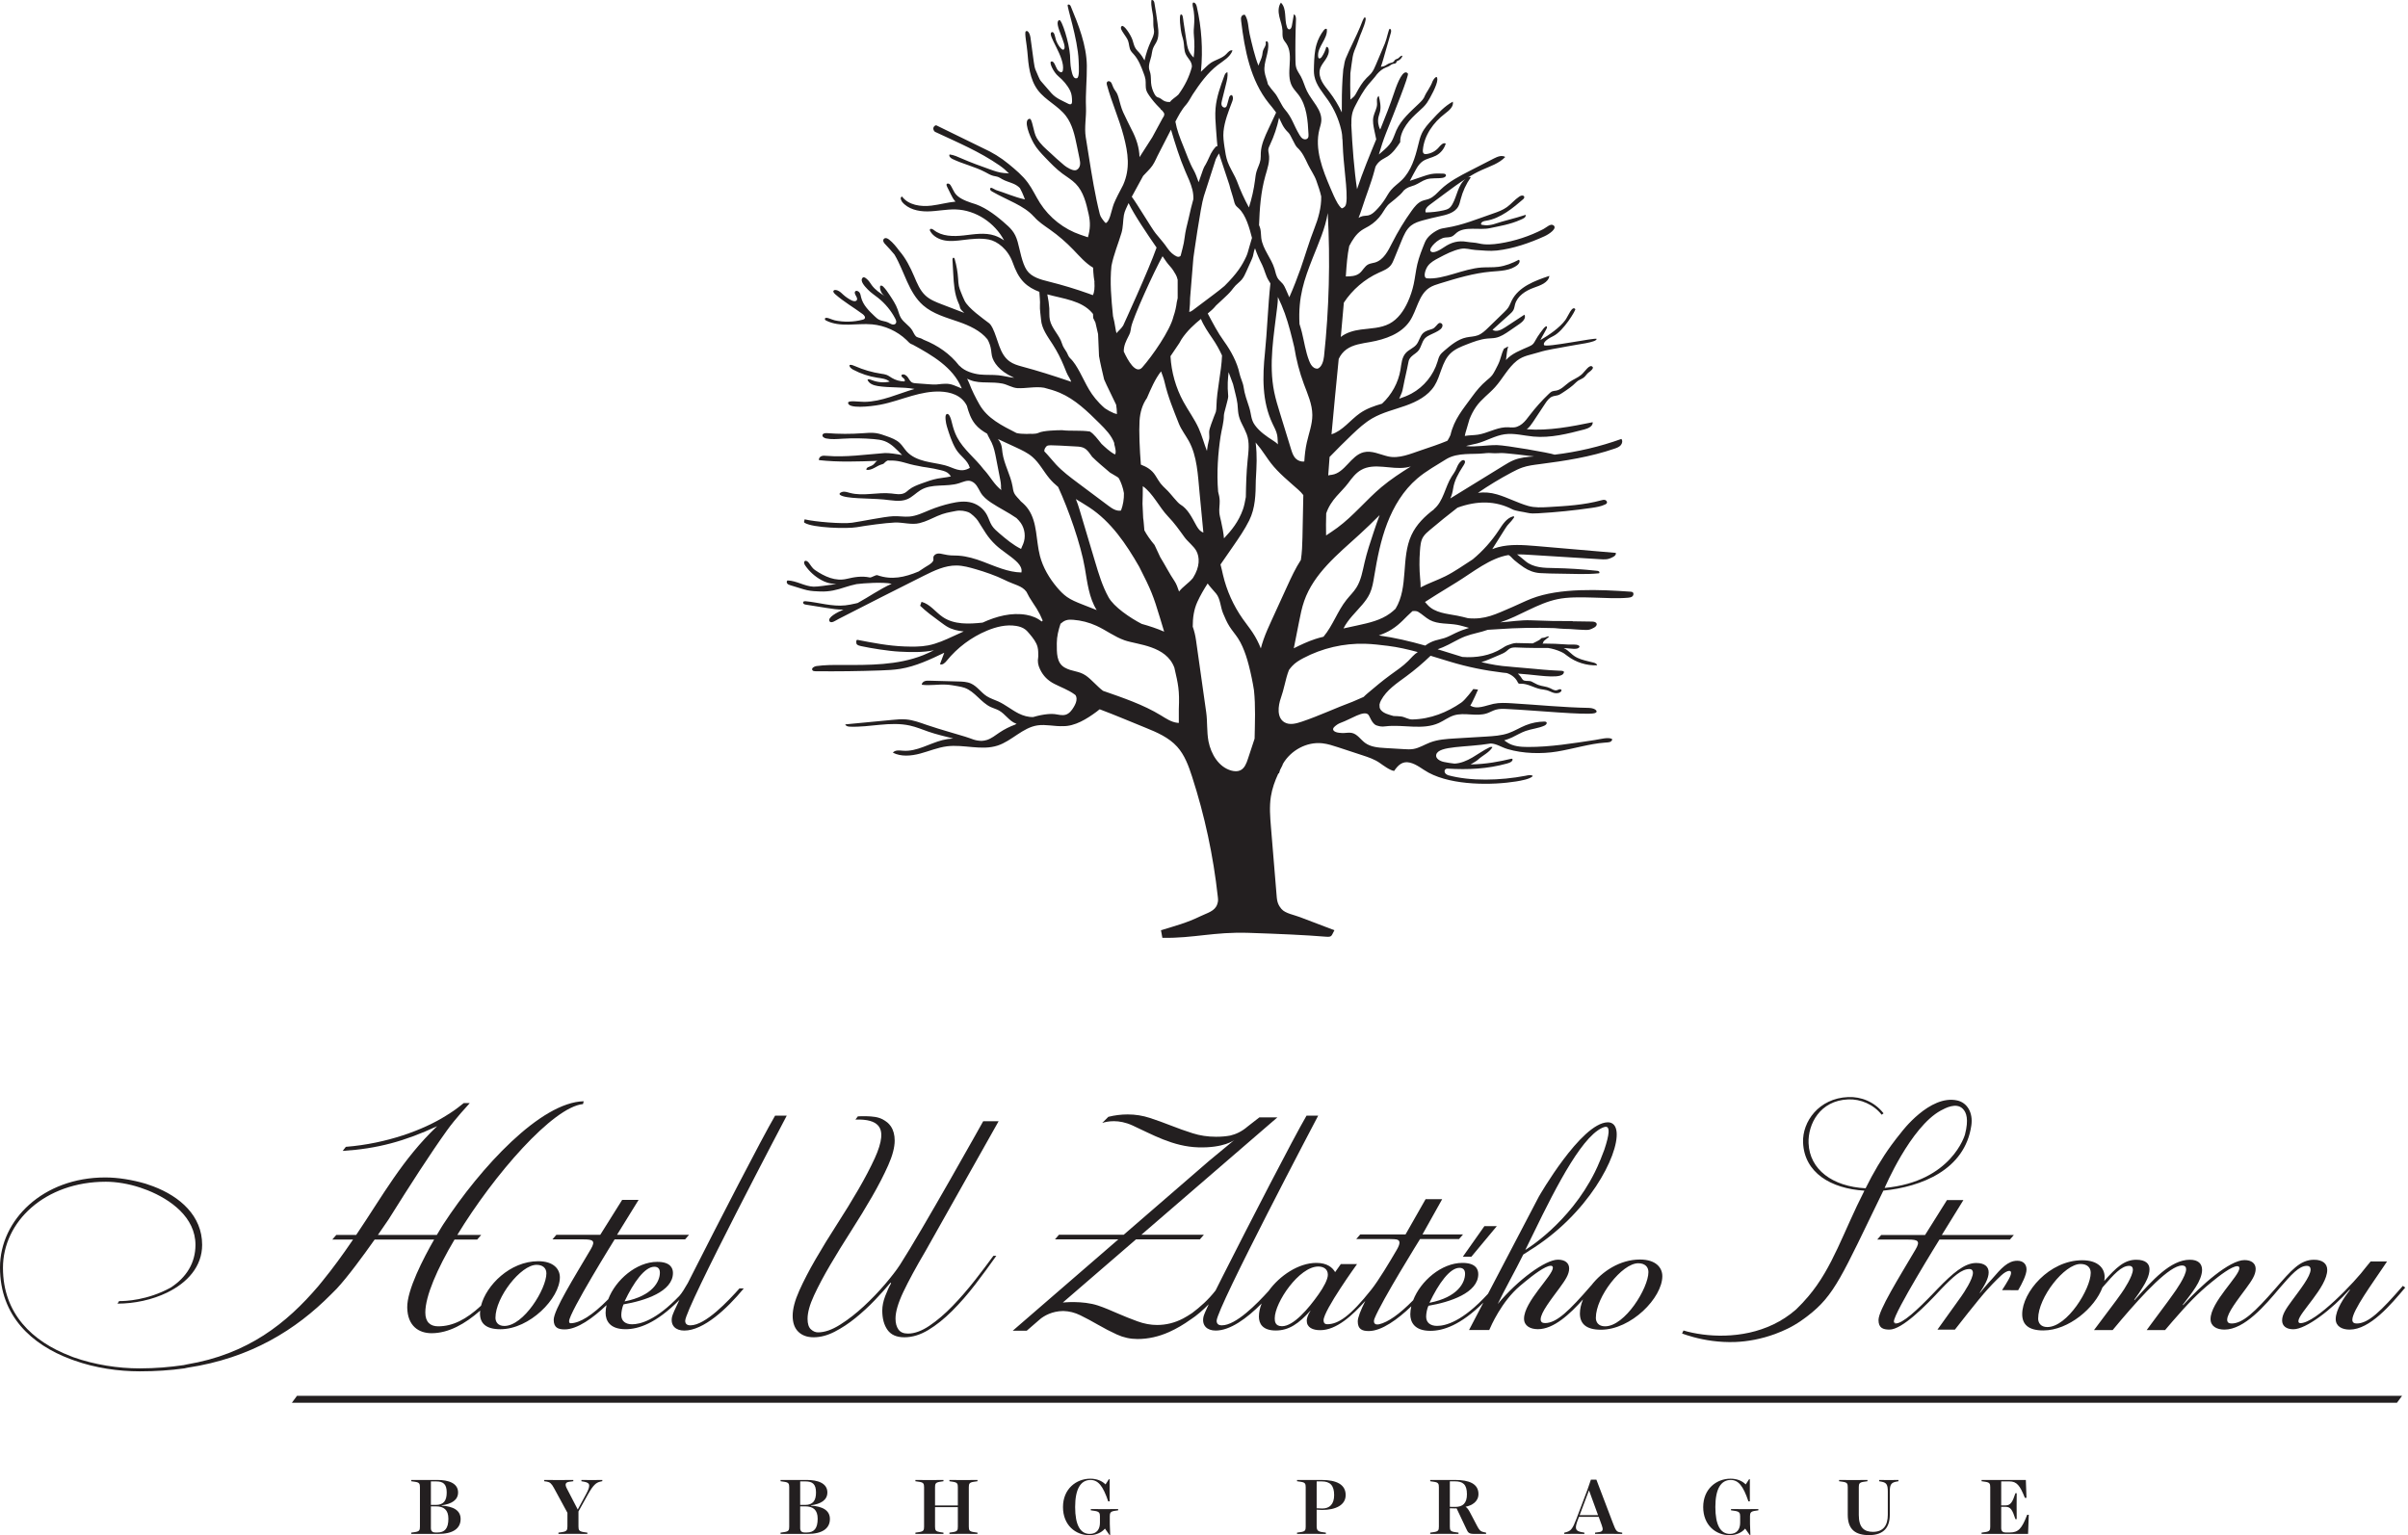 <?xml version="1.0" encoding="UTF-8" standalone="no"?><!DOCTYPE svg PUBLIC "-//W3C//DTD SVG 1.1//EN" "http://www.w3.org/Graphics/SVG/1.1/DTD/svg11.dtd"><svg width="100%" height="100%" viewBox="0 0 657 419" version="1.1" xmlns="http://www.w3.org/2000/svg" xmlns:xlink="http://www.w3.org/1999/xlink" xml:space="preserve" xmlns:serif="http://www.serif.com/" style="fill-rule:evenodd;clip-rule:evenodd;stroke-linejoin:round;stroke-miterlimit:2;"><g><path d="M653.985,382.814l-574.351,0l1.404,-1.903l574.353,0l-1.406,1.903Z" style="fill:#231f20;fill-rule:nonzero;"/><path d="M137.6,361.853c-1.793,0 -2.42,-1.166 -2.42,-2.241c-0,-5.561 6.905,-14.439 11.208,-14.439c1.705,-0 2.69,0.897 2.69,2.333c0,4.213 -6.187,14.347 -11.478,14.347m9.237,-17.666c-7.693,-0 -14.189,6.591 -15.59,12.147c-4.071,3.765 -7.732,5.619 -11.705,5.619c-2.153,0 -3.498,-1.166 -3.498,-3.768c0,-4.466 3.211,-11.886 7.973,-19.916l6.188,0l1.084,-1.256l-6.517,0c10.004,-16.445 26.079,-34.913 34.302,-35.714c0.058,-0.255 0.122,-0.509 0.178,-0.764c-11.72,0.262 -28.1,17.96 -38.331,33.618c0,0 -0.705,1.109 -1.736,2.86l-16.077,0c1.728,-2.473 2.892,-4.206 2.892,-4.206c6.008,-9.595 11.285,-17.793 15.93,-24.291c2.359,-3.299 5.768,-6.928 6.24,-7.474c-0.919,-0.036 -0.726,-0.006 -1.648,-0.006c-2.43,1.939 -2.937,2.248 -4.894,3.477c-6.057,3.81 -16.046,7.569 -27.273,8.461c-0.263,0.324 -0.857,1.109 -0.857,1.109c9.442,-0.59 16.946,-2.636 25.764,-6.746c-9.519,9.095 -14.763,18.835 -22.08,29.676l-5.429,0l-1.084,1.256l5.659,0c-0.125,0.184 -0.246,0.364 -0.372,0.547c-2.511,3.676 -5.112,7.264 -7.892,10.672l-1.166,1.436c-8.698,10.222 -19.281,18.653 -35.961,21.432l-0.807,0.18c-3.676,0.537 -7.713,0.896 -12.016,0.896c-5.919,-0 -12.287,-0.986 -18.116,-3.049l-0.896,-0.359c-10.224,-3.946 -18.295,-11.478 -18.295,-24.034c0,-12.554 11.389,-23.495 28.071,-23.495c2.778,-0 6.186,0.537 9.415,1.614l1.973,0.717c6.278,2.512 13.064,7.369 13.064,14.901c0,4.925 -2.48,8.887 -6.759,11.662c-6.368,3.491 -12.403,3.699 -14.081,3.684c-0.145,0.229 -0.29,0.459 -0.432,0.691c4.624,-0.007 9.467,-1.039 13.518,-3.007l0.032,-0.01l0.005,-0.009c5.506,-2.683 9.539,-7.097 9.539,-13.024c-0,-7.893 -6.008,-13.183 -13.362,-15.964l-2.063,-0.718c-3.676,-1.074 -7.532,-1.703 -11.029,-1.703c-16.949,-0 -28.698,11.568 -28.698,24.573c-0,13.271 8.7,21.073 19.281,25.019l0.987,0.357c5.739,2.064 12.106,2.961 17.846,2.961c4.303,-0 8.34,-0.27 12.196,-0.807l0.807,-0.179c17.308,-2.602 29.683,-10.404 39.189,-19.998l1.524,-1.526c3.027,-3.236 7.327,-9.11 10.396,-13.46l16.23,0c-2.935,5.124 -7.434,13.779 -7.345,18.572c0.093,5.021 3.139,6.995 6.636,6.995c4.65,0 9.167,-2.552 13.262,-6.163c-0.027,0.261 -0.045,0.519 -0.045,0.773c-0,2.69 1.614,4.303 5.56,4.303c7.981,-0 16.232,-8.43 16.232,-14.169c0,-2.241 -1.705,-4.393 -5.919,-4.393" style="fill:#231f20;fill-rule:nonzero;"/><path d="M178.523,345.699c0.804,0 1.518,0.357 1.518,1.606c-0,2.32 -1.873,6.335 -9.637,7.853c2.5,-5.266 5.532,-9.459 8.119,-9.459m9.855,15.987c-1.069,-0 -1.427,-0.536 -1.427,-1.249c-0,-3.408 27.707,-55.979 27.707,-55.979l-3.179,-0c-3.738,6.409 -15.512,29.299 -22.71,43.506l-0,0.002c-0.377,0.742 -0.739,1.459 -1.089,2.151c-0.753,1.345 -1.672,2.809 -2.25,3.458c-6.48,6.798 -10.81,7.827 -12.975,7.827c-1.693,0 -2.942,-0.802 -2.942,-2.498c0,-0.892 0.265,-2.23 0.624,-2.944c5.799,-0.982 13.473,-3.479 13.473,-8.566c-0,-1.338 -0.714,-3.034 -4.283,-3.034c-5.698,-0 -11.388,4.954 -13.365,10.197c-4.358,4.414 -7.782,6.558 -10.314,6.558c-0.279,0 -0.374,-0.28 -0.374,-0.562c0,-2.333 12.424,-22.323 12.424,-22.323l19.219,0l1.084,-1.257l-19.649,-0l5.886,-9.532l-4.485,-0l-5.977,9.532l-11.972,-0l-1.085,1.257l8.467,0c2.568,0 3.384,0.331 2.009,2.664c-4.596,7.809 -10.124,16.617 -10.124,19.286c0,2.148 1.215,2.617 2.989,2.617c3.466,-0 7.781,-3.148 11.427,-6.63c-0.159,0.712 -0.257,1.419 -0.257,2.113c-0,2.052 1.069,4.462 5.442,4.462c3.491,-0 8.331,-1.558 14.696,-8.001c-1.151,2.36 -1.886,4.018 -2.013,4.633c-0.492,2.389 1.009,3.74 3.327,3.74c5.267,-0 11.615,-5.89 16.255,-11.51l-1.176,-0c-3.032,3.389 -9.278,10.082 -13.383,10.082" style="fill:#231f20;fill-rule:nonzero;"/><path d="M271.05,342.7c-1.52,2.083 -3.174,4.273 -4.979,6.583c-2.006,2.567 -4.061,4.94 -6.168,7.117c-2.106,2.176 -4.213,3.978 -6.318,5.4c-2.106,1.423 -4.062,2.135 -5.867,2.135c-1.204,0 -2.07,-0.377 -2.595,-1.129c-0.527,-0.754 -0.791,-1.744 -0.791,-2.974c0,-1.843 0.714,-4.269 2.143,-7.285c1.43,-3.014 3.434,-6.711 6.018,-11.095l19.966,-35.46l-4.205,-0c0,-0 -16.578,29.671 -22.718,39.188c-0.895,1.386 -2.245,3.139 -4.024,5.232c-1.782,2.093 -3.725,4.118 -5.831,6.071c-2.107,1.955 -4.263,3.63 -6.47,5.024c-2.207,1.396 -4.211,2.093 -6.018,2.093c-0.702,0 -1.354,-0.278 -1.954,-0.837c-0.602,-0.557 -0.904,-1.506 -0.904,-2.847c-0,-1.73 0.588,-3.865 1.768,-6.405c1.177,-2.54 2.645,-5.302 4.401,-8.289c1.755,-2.986 3.659,-6.085 5.716,-9.295c2.056,-3.211 3.961,-6.335 5.717,-9.379c1.755,-3.042 3.223,-5.889 4.402,-8.541c1.178,-2.65 1.768,-4.899 1.768,-6.74c-0,-1.551 -0.345,-2.827 -1.019,-3.839c-0.007,-0.012 -0.007,-0.027 -0.007,-0.027c-0.018,-0.023 -0.028,-0.033 -0.038,-0.045c-0.262,-0.382 -0.569,-0.727 -0.929,-1.031c-0.194,-0.162 -0.399,-0.308 -0.609,-0.447c-0.937,-0.652 -1.803,-0.877 -2.337,-0.991l-0.005,0c-0.015,-0.003 -0.035,-0.008 -0.05,-0.011c-0.126,-0.027 -0.258,-0.05 -0.393,-0.072c-0.371,-0.065 -0.754,-0.11 -1.153,-0.132c-1.739,-0.133 -3.506,-0.02 -3.506,-0.02l-0.67,0.881c6.771,-0.252 7.208,2.74 7.037,4.873c-0.12,1.468 -0.756,3.495 -1.738,5.635c-1.203,2.623 -2.696,5.47 -4.475,8.539c-1.782,3.072 -3.725,6.24 -5.831,9.504c-2.107,3.265 -4.05,6.436 -5.829,9.505c-1.782,3.07 -3.273,5.944 -4.477,8.624c-1.203,2.679 -1.805,4.969 -1.805,6.865c0,1.899 0.514,3.351 1.541,4.355c1.028,1.004 2.421,1.508 4.175,1.508c1.857,0 3.763,-0.504 5.718,-1.508c1.956,-1.004 3.861,-2.261 5.717,-3.767c1.855,-1.508 3.611,-3.126 5.266,-4.857c1.654,-1.73 3.084,-3.321 4.288,-4.774l0.15,0.169c-0.552,0.949 -1.091,2.121 -1.616,3.516c-0.527,1.396 -0.791,2.708 -0.791,3.936c0,2.176 0.477,3.936 1.43,5.275c0.952,1.34 2.481,2.01 4.588,2.01c2.156,0 4.326,-0.657 6.508,-1.968c2.18,-1.311 4.35,-3.042 6.506,-5.192c2.157,-2.148 4.275,-4.577 6.357,-7.284c1.968,-2.562 3.876,-5.162 5.732,-7.797l-0.792,-0Z" style="fill:#231f20;fill-rule:nonzero;"/><path d="M550.399,344.061c-2.605,0 -4.445,2.133 -6.857,4.93c-0.792,0.848 -1.558,1.715 -2.245,2.532l-0.01,0.01l0.002,0c-0.381,0.454 -0.741,0.892 -1.064,1.299l-0.089,0c1.315,-2.016 2.452,-3.942 2.452,-5.592c0,-1.468 -0.962,-2.568 -3.416,-2.568c-3.219,-0 -6.486,2.893 -10.441,6.975l-0.001,-0c-0.065,0.068 -0.13,0.135 -0.195,0.203c-0.359,0.372 -0.723,0.751 -1.093,1.139c-4.276,4.437 -8.398,8.343 -10.331,8.18c-0.068,-0.006 -0.125,-0.026 -0.172,-0.057l0.259,-0.22c-0.14,0.058 -0.24,0.078 -0.357,0.115c-0.072,-0.104 -0.103,-0.245 -0.103,-0.399c-0,-2.335 12.422,-22.324 12.422,-22.324l19.221,-0l1.084,-1.256l-19.65,-0l5.886,-9.532l-4.486,-0l-5.976,9.532l-11.972,-0l-1.086,1.256l8.466,-0c2.569,-0 3.386,0.33 2.012,2.663c-4.597,7.809 -10.124,16.617 -10.124,19.287c-0,2.149 1.214,2.616 2.988,2.616c3.466,-0 9.943,-6.548 13.977,-10.927c3.554,-3.684 5.731,-5.6 7.833,-5.6c0.702,-0 0.964,0.458 0.964,1.009c-0,1.741 -2.446,5.414 -3.154,6.418c-1.615,2.286 -6.522,9.1 -6.522,9.1l4.762,-0c0,-0 6.49,-8.366 8.855,-10.935c0.245,-0.255 0.762,-0.83 1.384,-1.494c1.671,-1.648 3.326,-3.593 4.618,-3.593c0.304,0 0.457,0.184 0.457,0.55c0,0.881 -1.13,2.627 -2.446,4.696c1.461,-0.004 2.924,-0 4.385,0.031c1.007,-1.696 2.281,-4.199 2.281,-5.657c0,-1.47 -0.917,-2.387 -2.518,-2.387" style="fill:#231f20;fill-rule:nonzero;"/><path d="M558.591,362.154c-1.852,-0 -2.499,-1.203 -2.499,-2.313c0,-5.738 7.125,-14.9 11.567,-14.9c1.758,0 2.777,0.926 2.777,2.407c-0,4.348 -6.386,14.806 -11.845,14.806m97.01,-11.243c-6.014,6.94 -9.438,10.272 -12.584,10.272c-0.74,0 -1.204,-0.278 -1.204,-1.017c-0,-2.499 5.646,-10.181 8.606,-14.623l0.866,-1.295l-4.479,-0c0,-0 -0.552,0.647 -1.29,1.574c-2.869,3.886 -13.697,15.268 -17.862,15.268c-0.368,-0 -0.554,-0.185 -0.554,-0.556c0,-2.128 7.866,-9.253 7.866,-13.973c0,-1.666 -1.204,-2.775 -3.609,-2.775c-3.795,-0 -6.2,2.868 -10.549,7.865l0.001,0c-5.614,6.43 -8.908,9.532 -11.938,9.532c-0.741,0 -1.205,-0.278 -1.205,-1.017c0,-1.852 2.869,-5.461 5.182,-8.608c1.482,-2.035 2.592,-3.608 2.592,-5.274c0,-1.481 -1.11,-2.407 -3.054,-2.407c-4.073,0 -11.937,6.94 -16.75,12.308l-0.092,-0.092c1.296,-1.758 2.407,-3.054 3.516,-4.812c1.019,-1.573 1.76,-3.331 1.76,-4.72c-0,-1.666 -1.019,-2.775 -3.333,-2.775c-5.274,-0 -10.272,5.644 -15.082,11.011l-0.094,-0.092c1.296,-1.759 1.388,-1.943 2.314,-3.424c0.832,-1.296 1.851,-3.146 1.851,-4.904c-0,-1.482 -1.019,-2.591 -3.609,-2.591c-3.231,-0 -5.458,2.086 -8.733,5.787c0.061,-0.379 0.095,-0.752 0.095,-1.114c-0,-2.313 -1.758,-4.535 -6.108,-4.535c-8.975,-0 -16.379,8.7 -16.379,14.714c0,2.775 1.667,4.442 5.738,4.442c6.967,-0 14.112,-6.222 16.153,-11.726c3.171,-3.664 5.197,-5.902 7.291,-5.902c0.74,-0 1.017,0.462 1.017,1.017c-0,1.758 -2.407,5.459 -3.146,6.477c-1.928,2.755 -3.312,4.423 -6.047,8.154l-1.41,1.876l5.089,0l2.37,-2.834c6.066,-7.108 13.166,-14.784 16.562,-14.784c0.834,0 1.111,0.464 1.111,1.019c-0,1.85 -2.962,6.015 -3.516,6.755c-1.945,2.776 -3.147,4.257 -5.923,8.051l-1.317,1.793l5.017,0l1.983,-2.327c4.041,-4.66 6.881,-7.668 10.696,-10.756c2.036,-1.666 5.461,-4.35 7.032,-4.35c0.37,0 0.557,0.186 0.557,0.556c-0,2.128 -7.866,9.253 -7.866,13.88c0,1.945 1.665,2.869 3.793,2.869c5.465,-0 11.108,-6.63 14.989,-11.252c3.292,-3.809 5.359,-6.144 7.499,-6.144c0.739,-0 1.017,0.462 1.017,1.017c0,1.851 -2.869,5.459 -5.182,8.606c-1.481,2.035 -2.59,3.61 -2.59,5.274c-0,1.481 1.109,2.407 3.054,2.407c3.516,-0 10.549,-5.459 15.359,-10.828l0.094,0.094c-1.573,2.034 -3.886,5.367 -3.886,7.957c-0,1.945 1.664,2.869 3.792,2.869c5.553,-0 11.29,-6.847 15.178,-11.474l-0.649,-0.463Z" style="fill:#231f20;fill-rule:nonzero;"/><path d="M536.131,309.589c-0,0 -3.55,12.885 -21.925,14.599c0,0 7.041,-16.604 15.313,-21.117c1.318,-0.719 4.245,-2.263 6.018,-0.475c0.996,1.004 1.651,2.88 0.594,6.993m-2.114,-9.272c-7.508,-1.679 -15.229,8.645 -15.229,8.645l0.005,-0.005c-1.011,1.218 -1.926,2.443 -2.789,3.601c-2.58,3.554 -4.88,7.462 -6.993,11.724c-9.047,-0.462 -15.279,-5.124 -15.561,-12.291c-0.204,-5.172 3.05,-11.66 10.841,-11.965c3.326,-0.132 6.892,1.364 9.105,4.184l0.512,-0.382c-2.492,-3.174 -6.141,-4.575 -9.642,-4.438c-8.054,0.315 -12.536,6.762 -12.316,12.386c0.324,8.256 7.597,12.604 16.737,13.154c-5.782,11.312 -8.623,20.971 -15.279,28.828c-1.047,1.238 -2.148,2.428 -3.319,3.549c-3.911,3.456 -8.393,5.399 -12.814,6.378c-4.529,1.001 -8.979,0.981 -12.693,0.497c-2.003,-0.26 -3.798,-0.647 -5.26,-1.087l-0.387,0.819c0.373,0.136 0.798,0.285 1.274,0.44c0.575,0.187 1.217,0.379 1.928,0.569c2.902,0.779 6.865,1.484 11.367,1.307c3.215,-0.125 7.001,-0.782 10.799,-2.176c0.599,-0.22 1.196,-0.457 1.793,-0.716c0.507,-0.218 1.014,-0.443 1.518,-0.692c0.215,-0.103 0.428,-0.207 0.637,-0.313l0.008,-0.005c0.424,-0.219 0.829,-0.442 1.221,-0.671c0.025,-0.015 0.05,-0.028 0.074,-0.043c0.305,-0.179 0.603,-0.361 0.893,-0.546c0.202,-0.126 0.404,-0.257 0.604,-0.388c0.027,-0.019 0.052,-0.035 0.079,-0.054c0.508,-0.338 1.01,-0.697 1.506,-1.072c0.12,-0.09 0.24,-0.18 0.358,-0.27c0.045,-0.035 0.092,-0.067 0.135,-0.102l0,-0.002c7.493,-5.727 9.344,-10.866 20.724,-34.258c10.329,-1.026 22.263,-5.641 24.007,-17.793c0.491,-3.427 -1.064,-6.176 -3.843,-6.812" style="fill:#231f20;fill-rule:nonzero;"/><path d="M437.91,361.955c-1.851,0 -2.498,-1.202 -2.498,-2.313c-0,-5.738 7.125,-14.899 11.567,-14.899c1.758,-0 2.777,0.925 2.777,2.406c-0,4.348 -6.385,14.806 -11.846,14.806m-78.138,-8.76c-2.791,3.96 -6.842,8.73 -9.992,8.73c-1.89,0 -1.98,-1.349 -1.98,-2.16c-0,-4.32 6.661,-14.132 11.882,-14.132c1.349,0 2.61,0.632 2.61,2.252c0,1.259 -1.171,3.421 -2.52,5.31m38.428,-7.202c0.807,0 1.528,0.361 1.528,1.622c-0,2.34 -1.89,6.391 -9.719,7.92c2.52,-5.31 5.579,-9.542 8.191,-9.542m37.727,-37.498c0.707,-0.494 1.331,-0.809 1.853,-0.941c0.034,-0.012 0.065,-0.017 0.099,-0.025c0.098,-0.022 0.191,-0.024 0.285,-0.027c1.066,0.034 1.012,1.89 -0.446,6.271c-0.667,1.843 -1.422,3.618 -1.899,4.67c-0.184,0.406 -0.374,0.801 -0.566,1.193c-0.045,0.093 -0.085,0.18 -0.131,0.274c-6.967,14.018 -18.942,21.192 -18.958,21.198c5.926,-12.104 13.477,-28.225 19.763,-32.613m11.514,35.23c-5.449,0 -10.306,3.211 -13.292,7.077l-0.008,-0.007c-6.014,6.94 -9.439,10.273 -12.586,10.273c-0.74,-0 -1.202,-0.279 -1.202,-1.018c-0,-1.851 2.868,-5.46 5.182,-8.606c1.481,-2.036 2.592,-3.609 2.592,-5.275c-0,-1.481 -1.111,-2.405 -3.054,-2.405c-3.401,-0 -10.925,5.457 -16.427,12.1c1.451,-3.174 5.003,-9.484 6.958,-13.496l1.545,-0.99l-0.03,0.007c16.196,-9.907 24.549,-26.067 23.959,-32.42l0.005,-0.01l-0.007,-0.015c-0.078,-0.794 -0.297,-1.43 -0.657,-1.881l-0.052,-0.062c-0.415,-0.482 -0.997,-0.747 -1.768,-0.721c-7.257,0.242 -18.728,20.252 -18.728,20.252l-13.889,26.551c-6.995,7.652 -11.632,8.756 -13.903,8.756c-1.712,-0 -2.971,-0.809 -2.971,-2.519c0,-0.9 0.27,-2.251 0.629,-2.972c5.851,-0.989 13.591,-3.509 13.591,-8.639c0,-1.351 -0.72,-3.061 -4.321,-3.061c-5.711,0 -11.413,4.937 -13.441,10.193c-3.793,3.857 -6.885,6.014 -9.311,6.563c-1.376,0.278 -1.577,-0.602 -1.249,-1.53c1.965,-4.908 12.439,-21.731 12.439,-21.731l10.636,0l1.094,-1.267l-11.069,-0l5.377,-9.615l-4.527,-0l-5.469,9.615l-12.359,-0l-1.094,1.267l9.097,0c1.578,0.119 3.914,-0.407 1.948,2.951c-1.895,3.257 -4.96,8.369 -6.937,10.854c-5.701,7.171 -8.968,9.441 -12.032,9.441c-0.629,-0 -0.989,-0.359 -0.989,-1.079c0,-2.701 9.137,-15.342 9.137,-15.342l-4.43,0c-0,0 -0.667,0.964 -1.108,1.57l-0.448,0.63c-0.721,-1.259 -2.162,-2.52 -5.131,-2.52c-4.816,0 -10.004,3.456 -13.034,7.681c-3.209,3.534 -8.903,9.36 -12.733,9.36c-1.069,-0 -1.427,-0.536 -1.427,-1.249c-0,-3.406 27.706,-55.979 27.706,-55.979l-3.179,-0c-3.737,6.409 -15.513,29.301 -22.709,43.508l-0,-0.002l-0.002,0.004l-2.11,4.204c-2.055,2.649 -4.293,4.562 -6.35,6.12c-0.81,0.547 -1.634,1.066 -2.483,1.513c-2.265,1.19 -4.645,1.784 -7.14,1.784c-1.741,0 -3.526,-0.333 -5.354,-1.001c-1.828,-0.667 -3.643,-1.394 -5.441,-2.176c-1.799,-0.784 -3.551,-1.546 -5.31,-2.133c-4.218,-1.405 -9.596,-0.816 -9.596,-0.816l19.977,-17.243l17.422,0l1.084,-1.255l-17.05,-0l37.097,-32.022l-4.916,-0l-3.197,2.487c-1.563,1.351 -3.191,2.105 -4.728,2.463c-1.13,0.217 -2.415,0.332 -3.882,0.332c-2.264,0 -4.396,-0.318 -6.399,-0.959c-2.002,-0.637 -3.961,-1.334 -5.876,-2.088c-1.916,-0.754 -3.846,-1.451 -5.789,-2.09c-1.945,-0.637 -3.962,-0.957 -6.051,-0.957c-1.808,-0 -3.565,0.227 -5.274,0.655c-0.557,0.557 -1.116,1.116 -1.673,1.673c1.389,-0.46 4.438,-1.061 8.259,0.676c5.267,2.395 10.983,5.772 17.962,5.979c6.98,0.207 9.773,-1.962 9.773,-1.962l-6.78,5.606l-23.35,20.207l-17.661,-0l-1.084,1.255l17.292,0l-28.807,24.927l3.813,-0l3.145,-2.724l0.002,0l0.612,-0.528c0.971,-0.766 3.099,-2.092 6.198,-2.12c1.586,0.04 3.134,0.418 4.645,1.159c1.596,0.784 3.221,1.654 4.875,2.612c1.655,0.957 3.364,1.843 5.136,2.655c1.771,0.812 3.642,1.218 5.615,1.218c2.902,-0 5.774,-0.639 8.62,-1.915c2.031,-0.912 3.996,-2.065 5.896,-3.439l0.001,0.011c1.595,-1.035 3.348,-2.56 4.901,-4.138c-0.816,1.718 -1.333,2.932 -1.438,3.436c-0.49,2.389 1.011,3.74 3.329,3.74c3.965,-0 8.545,-3.34 12.546,-7.389c-0.472,1.209 -0.744,2.425 -0.744,3.592c-0,1.89 0.989,3.78 4.59,3.78c3.601,-0 6.301,-1.89 9.452,-5.401l-0,0.09c-0.721,1.079 -0.991,2.07 -0.991,2.611c0,1.889 1.62,2.61 3.689,2.61c4.422,-0 8.784,-4.048 12.284,-7.964c-1.254,2.507 -2.054,4.518 -2.054,5.56c-0,2.169 1.225,2.641 3.015,2.641c3.518,-0 7.901,-3.214 11.594,-6.75c-0.171,0.739 -0.272,1.474 -0.272,2.193c-0,2.07 1.08,4.5 5.49,4.5c3.451,-0 8.215,-1.519 14.444,-7.697l-3.906,7.468l5.446,0c-0,0 0.021,0.099 0.065,0c0.435,-1.002 3.332,-7.764 8.426,-12.06c0.435,-0.365 0.882,-0.735 1.344,-1.119c2.037,-1.666 5.459,-4.35 7.034,-4.35c0.37,0 0.553,0.185 0.553,0.555c0,2.129 -7.864,9.254 -7.864,13.881c0,1.944 1.666,2.87 3.795,2.87c4.304,-0 8.718,-4.12 12.297,-8.126c-0.544,1.323 -0.849,2.63 -0.849,3.831c-0,2.776 1.666,4.442 5.737,4.442c8.236,-0 16.749,-8.698 16.749,-14.621c0,-2.313 -1.758,-4.535 -6.107,-4.535" style="fill:#231f20;fill-rule:nonzero;"/><path d="M401.454,342.953l6.941,-8.34l-3.389,0l-5.881,8.34l2.329,-0Z" style="fill:#231f20;fill-rule:nonzero;"/><path d="M397.194,172.72c-1.022,0.485 -2.013,1.054 -3.089,1.406c-0.823,0.27 -1.682,0.409 -2.51,0.664c-0.98,0.303 -1.903,0.782 -2.73,1.389c-4.166,-1.184 -8.383,-2.183 -12.663,-2.767c1.243,-0.44 2.426,-0.964 3.478,-1.626c2.535,-1.599 3.673,-3.241 5.691,-5.007c0.602,-0.073 1.154,-0.045 1.526,0.168c1.134,0.649 2.055,1.628 3.204,2.245c2.243,1.205 4.967,0.866 7.474,1.32c1.092,0.198 2.151,0.55 3.224,0.837c-1.231,0.377 -2.439,0.817 -3.605,1.371m-12.979,7.649c-1.461,1.474 -3.216,2.617 -4.892,3.841c-2.137,1.56 -4.158,3.267 -6.178,4.974c-0.375,0.318 -0.75,0.652 -1.097,1.007c-0.984,0.429 -1.968,0.856 -2.952,1.283c-4.642,1.718 -9.18,3.872 -13.855,5.449c-1.568,0.528 -3.376,1.037 -4.797,0.188c-2.11,-1.257 -1.773,-4.396 -0.951,-6.71c0.397,-1.116 0.692,-2.265 0.967,-3.387l0.002,-0l0,-0.002c0.369,-1.493 0.711,-2.929 1.213,-4.165c0.266,-0.38 0.56,-0.742 0.872,-1.08c0.846,-0.918 1.931,-1.575 3.034,-2.157c5.155,-2.73 11.026,-4.098 16.857,-3.928c2.092,0.06 4.171,0.315 6.248,0.572c2.717,0.339 5.437,0.959 8.137,1.693c-0.987,0.604 -1.774,1.58 -2.608,2.422m-37.21,-11.223c-0.809,1.769 -1.622,3.544 -2.265,5.382c-0.279,0.796 -0.524,1.605 -0.738,2.42c-0.595,-1.509 -1.332,-2.96 -2.228,-4.315c-0.854,-1.291 -1.828,-2.495 -2.717,-3.761c-2.538,-3.607 -4.376,-7.707 -5.382,-12.002c-0.22,-0.941 -0.41,-1.895 -0.674,-2.822c1.153,-1.666 2.305,-3.334 3.458,-5c1.567,-2.268 3.142,-4.545 4.369,-7.014c1.692,-3.395 1.763,-7.126 1.803,-10.911c0.007,-0.123 0.012,-0.262 0.019,-0.377c0.205,-3.789 0.363,-6.329 -0.037,-9.757c-0.01,-0.078 -0.023,-0.16 -0.033,-0.24c0.47,0.559 0.934,1.121 1.367,1.693c0.973,1.289 1.818,2.672 2.807,3.948c2.124,2.738 4.864,4.923 7.447,7.232c0.496,0.442 0.998,0.942 1.396,1.487c-0.078,3.875 -0.156,7.749 -0.236,11.624c-0.04,1.995 -0.125,4.069 -0.431,6.068c-1.462,2.245 -2.612,4.73 -3.731,7.175c-1.397,3.057 -2.795,6.113 -4.194,9.17m-11.03,41.15c-3.444,-0.939 -5.546,-4.45 -6.256,-7.993c-0.499,-2.763 -0.259,-5.364 -0.614,-7.877c-0.927,-6.557 -1.853,-13.115 -2.779,-19.671c-0.207,-1.461 -0.512,-2.635 -0.899,-3.74c-0.01,-2.338 0.287,-4.64 1.271,-6.786c0.797,-1.738 1.763,-3.386 2.794,-4.997c0.557,0.794 1.391,1.679 2.295,2.737c1.172,1.369 1.207,3.738 1.91,5.399c0.513,1.217 1.032,2.442 1.737,3.561c0.718,1.139 1.62,2.153 2.354,3.282c0.929,1.428 1.578,3.021 2.131,4.632c0.274,0.795 0.549,1.754 0.814,2.777l-0.001,-0l0.008,0.028c0.565,2.183 1.081,4.689 1.394,6.74c0.457,4.33 0.251,8.778 0.169,13.186c-0.611,1.848 -1.219,3.695 -1.832,5.543c-0.4,1.214 -0.909,2.555 -2.064,3.102c-0.749,0.355 -1.632,0.293 -2.432,0.077m-14.286,-48.861c-0.36,-1.107 -0.757,-2.151 -1.254,-2.879c-1.336,-1.963 -2.565,-4.393 -3.869,-6.493l-1.563,-3.347c-1.189,-1.424 -2.092,-2.709 -2.772,-3.983c-0.125,-1.241 -0.199,-2.7 -0.332,-3.366c-0.073,-1.307 -0.147,-2.618 -0.182,-3.893c0.025,-1.462 0.114,-3.225 0.084,-4.8c2.763,1.952 4.473,5.739 6.846,8.22c1.85,1.934 2.979,3.569 4.55,5.735c0.849,1.175 2.514,2.429 3.204,3.703c0.924,1.708 1.031,4.303 -0.887,7.344c-0.052,0.063 -0.095,0.132 -0.147,0.193c-1.092,1.296 -2.682,2.255 -3.678,3.566m-0.063,32.022l0,3.826c-0.152,-0.007 -0.303,-0.018 -0.452,-0.037c-1.626,-0.2 -3.04,-1.164 -4.438,-2.021c-4.782,-2.931 -10.461,-4.835 -15.79,-6.7c-1.564,-1.156 -3.142,-3.097 -4.678,-4.158c-1.938,-1.336 -3.723,-1.026 -5.773,-2.183c-2.266,-1.28 -2.163,-4.043 -2.163,-6.647c-0,-1.816 0.447,-3.586 1.019,-5.319c0.464,-0.412 0.957,-0.767 1.533,-0.949c0.605,-0.193 1.257,-0.18 1.891,-0.132c2.208,0.164 4.385,0.726 6.396,1.65c2.617,1.202 4.951,3.009 7.671,3.956c3.529,1.229 11.34,1.413 13.57,7.479c1.049,4.57 1.431,6.143 1.214,11.235m-37.907,-41.796c-1.095,-4.238 -0.661,-9.025 -3.128,-12.64c-0.573,-0.841 -1.281,-1.555 -2.058,-2.189c-0.615,-0.794 -1.454,-1.432 -1.863,-2.35c-0.242,-0.547 -0.305,-1.152 -0.407,-1.741c-0.554,-3.167 -2.332,-6.039 -2.759,-9.227c-0.108,-0.802 -0.131,-1.629 -0.428,-2.381c-0.19,-0.481 -0.484,-0.909 -0.799,-1.32c1.651,0.766 3.301,1.53 4.952,2.295c1.568,0.727 3.159,1.47 4.465,2.6c1.881,1.63 3.024,3.935 4.621,5.843c0.721,0.861 1.525,1.63 2.384,2.338c2.785,6.05 6.174,15.578 7.287,22.121c0.669,3.94 1.149,8.171 3.235,11.479c-1.397,-0.532 -2.787,-1.086 -4.176,-1.643c-1.353,-0.542 -2.722,-1.092 -3.918,-1.93c-1.014,-0.71 -1.879,-1.613 -2.68,-2.557c-2.152,-2.54 -3.896,-5.475 -4.728,-8.698m-16.494,-41.285c-1.073,-1.883 -2.04,-3.819 -2.812,-5.842c-0.157,-0.412 -0.359,-0.792 -0.542,-1.188c0.262,0.122 0.517,0.235 0.75,0.334c1.523,0.639 3.148,0.664 4.74,0.687c1.368,0.02 2.739,0.043 4.097,0.3c1.349,0.254 2.74,1.174 4.099,1.251c2.317,0.134 4.966,-0.522 7.322,-0.105c1.443,0.372 2.872,0.782 4.243,1.364c4.232,1.802 7.608,5.114 10.873,8.353c1.615,1.6 3.278,3.304 4.035,5.422c-0.02,0.052 -0.03,0.104 -0.05,0.156c0.3,1.042 0.65,2.478 0.217,2.91c-1.496,-0.801 -2.701,-2.003 -3.65,-2.875c-1.095,-1.345 -2.043,-2.691 -3.175,-3.381c-2.592,-0.401 -5.221,-0.074 -7.592,-0.366c-1.46,0 -5.092,0.101 -6.352,0.693c-1.027,0.483 -2.226,0.218 -3.322,0.327c-1.118,-0 -1.998,-0.067 -2.764,-0.246c-3.964,-2.026 -7.924,-3.941 -10.117,-7.794m24.721,-12.647c-0.495,-0.47 -0.617,-1.128 -0.976,-1.71c-0.448,-0.727 -0.955,-1.374 -1.194,-2.195c-0.687,-2.368 -2.85,-4.139 -3.339,-6.556c-0.208,-1.031 -0.092,-2.095 -0.15,-3.146c-0.055,-1 -0.268,-2.466 -0.537,-3.789c4.437,1.222 9.364,1.663 12.269,5.094c0.073,0.085 0.132,0.18 0.202,0.27c0.011,0.362 0.036,0.72 0.043,1.082c0.2,0.364 0.4,0.764 0.604,1.228c0.22,1.056 0.474,2.11 0.73,3.164c0.072,2.001 0.146,4.001 0.256,6.002c0.328,1.892 0.875,4.183 1.387,6.365c0.729,1.746 2.372,4.91 3.284,6.913c0.11,0.618 0.219,1.672 0.219,2.546c-0.29,-0.057 -0.539,-0.14 -0.789,-0.222c-0.886,-0.364 -1.728,-0.826 -2.52,-1.365c-4.087,-3.564 -5.049,-6.661 -6.827,-9.862c-0.755,-1.362 -1.529,-2.747 -2.662,-3.819m11.302,-25.182c0.609,-3.132 1.884,-6.121 2.738,-9.001c0.462,-1.56 0.389,-3.261 0.649,-4.82c0.197,-1.183 0.822,-2.207 1.286,-3.305c1.485,3.126 4.95,8.248 7.637,12.143c-2.125,6.096 -9.121,21.292 -9.121,21.292c-0.576,0.887 -1.286,1.424 -1.817,2.066c-0.058,-0.232 -0.11,-0.457 -0.166,-0.689c-0.054,-0.3 -0.107,-0.6 -0.157,-0.9c-0.174,-1.021 -0.349,-2.072 -0.627,-3.074c-0.467,-4.754 -0.891,-9.204 -0.422,-13.712m8.651,-24.553c0.839,-0.945 1.815,-1.783 2.517,-2.8c0.742,-1.072 1.169,-2.292 1.79,-3.419l3.285,-6.403c1.153,3.856 2.33,7.712 3.923,11.408c0.711,1.648 1.508,3.276 1.923,5.024c0.197,0.827 0.295,1.694 0.259,2.545c-0.446,1.591 -0.859,3.261 -1.281,5.21c-0.012,0.054 -0.511,2.152 -0.664,2.762c-0.397,1.595 -0.474,3.58 -0.979,5.351c-0.192,0.667 -0.364,1.378 -0.539,2.1c-0.308,0.424 -0.817,0.328 -1.082,0.213c-0.816,-0.353 -1.825,-1.191 -2.582,-2.33c-0.677,-1.02 -1.451,-1.913 -2.238,-2.862c-0.311,-0.373 -0.619,-0.745 -0.929,-1.119c-0.986,-1.189 -5.049,-8.047 -6.507,-9.985l3.104,-5.695Zm16.555,5.559c0.901,-2.78 3.266,-10.142 3.266,-10.142c0.124,-0.282 0.554,-1.019 0.867,-1.546c0.119,0.4 0.249,0.795 0.381,1.191c0.814,2.452 1.628,4.902 2.441,7.353c0.322,1.385 0.943,3.058 1.295,4.5c0.085,0.347 0.177,0.699 0.363,1.006c0.232,0.379 0.591,0.661 0.919,0.961c1.937,1.764 2.927,5.402 3.605,8.042c-0.247,0.834 -0.492,1.67 -0.738,2.504c-0.253,0.86 -0.443,1.748 -0.82,2.562c-1.163,2.512 -2.497,4.613 -5.938,8.047c-0.941,0.809 -1.928,1.565 -2.92,2.312c-1.913,1.439 -3.826,2.879 -5.739,4.318c-0.281,0.21 -0.628,0.41 -0.961,0.479c0.155,-1.455 0.253,-2.889 0.235,-3.863l0.891,-10.9c-0,0 1.951,-14.045 2.853,-16.824m-17.541,61.262c0.14,-2.275 0.768,-4.437 2.008,-6.185c1.058,-2.45 2.22,-5.212 3.862,-7.287c0.36,0.959 0.725,1.913 0.965,2.954c0.943,4.068 2.382,7.47 3.891,11.308c0.616,1.566 1.877,3.236 2.696,4.705c2.306,4.145 2.497,9.389 2.949,14.112c0.348,3.64 0.697,7.28 1.045,10.92c-0.173,-0.075 -0.348,-0.149 -0.508,-0.247c-0.678,-0.42 -1.11,-1.134 -1.496,-1.833c-1.156,-2.087 -2.244,-4.39 -4.297,-5.604c-0.754,-0.445 -2.739,-3.041 -3.367,-3.648c-2.24,-2.163 -1.975,-1.946 -3.418,-4.245c-0.981,-1.559 -2.365,-2.361 -3.966,-2.975c-0.33,-4.046 -0.544,-9.075 -0.364,-11.975m-13.736,23.633c5.974,3.918 10.09,10.013 13.643,16.212c3.242,6.345 3.848,7.904 5.687,14.002c0.374,1.239 0.746,2.475 1.12,3.713c-1.984,-0.866 -4.043,-1.533 -6.133,-2.122c-3.191,-1.646 -7.584,-4.645 -9.037,-7.263c-1.671,-3.008 -2.668,-6.332 -3.652,-9.627c-1.428,-4.781 -2.858,-9.562 -4.285,-14.341c-0.279,-0.934 -0.599,-1.898 -0.981,-2.827c1.219,0.742 2.45,1.475 3.638,2.253m9.43,-42.519c-0.027,-1.653 0.674,-2.925 1.196,-3.984c0.192,-0.391 0.408,-0.774 0.542,-1.19c0.155,-0.485 0.188,-0.999 0.285,-1.497c0.495,-2.566 6.285,-15.315 8.56,-19.336c0.403,0.584 0.762,1.104 1.055,1.538c0.507,0.749 1.4,1.578 1.867,2.351c0.403,0.673 0.268,0.449 0.675,1.121c0.202,0.339 0.395,0.841 0.527,1.423c-0.023,1.651 0.002,3.341 0.002,4.995c-0.072,0.327 -0.147,0.654 -0.219,1.018l-0.013,0.001c-0.16,1.345 -0.455,2.671 -0.916,3.99c-0.892,3.813 -5.824,10.851 -8.524,13.907c-1.773,2.006 -3.963,-1.985 -5.037,-4.337m0.045,38.655c0.033,1.611 -0.23,3.229 -0.799,4.737c-1.243,0.253 -2.43,-0.547 -3.446,-1.308c-2.794,-2.09 -5.589,-4.181 -8.384,-6.271c-2.067,-1.546 -4.145,-3.104 -5.905,-4.992c-1.09,-1.171 -2.059,-2.455 -3.19,-3.586c-0.014,-0.394 0.1,-0.776 0.398,-1.142c0.556,-0.679 0.182,-0.623 8.833,-0.151c1.972,0.144 2.519,0.948 3.833,2.799c1.313,1.311 3.139,2.84 4.854,4.295c2.118,1.309 2.24,1.219 2.482,1.671c0.522,0.974 1.087,2.457 1.324,3.948m23.11,-14.155c-0.16,0.482 -0.31,1.496 -0.469,2.632c-0.784,-2.034 -1.346,-4.182 -2.241,-6.173c-1.149,-2.55 -2.839,-4.814 -4.177,-7.269c-2.076,-3.809 -3.284,-8.084 -3.522,-12.416c0.785,-1.2 1.598,-2.375 2.402,-3.559c0.196,-0.36 0.405,-0.7 0.603,-1.052c1.55,-2.364 3.598,-4.177 5.302,-5.559c0.734,1.831 2.037,3.726 3.099,5.277c1.098,1.598 1.925,3.084 2.659,4.702c-0.182,4.633 -1.421,9.266 -1.534,13.9c-0.014,0.507 -0.029,1.031 -0.157,1.488c-0.125,0.445 -0.347,0.79 -0.484,1.227c-0.29,0.926 -1.344,3.254 -1.343,4.307c0,1.05 0.164,1.582 -0.138,2.495m2.587,13.751c-0.435,-5.167 -0.015,-10.621 0.669,-15.102c0.295,-1.932 0.892,-3.761 0.905,-5.759c0.004,-0.678 1.238,-4.507 1.178,-5.178c-0.275,-3.072 -0.095,-4.706 0.11,-6.579c0.405,1.095 0.811,2.19 1.216,3.285c0.218,0.896 0.439,1.79 0.657,2.686c0.217,0.882 0.432,1.766 0.54,2.667c0.105,0.892 0.104,1.798 0.252,2.683c0.162,0.971 0.496,1.87 0.933,2.727l-0.005,-0.003c0.425,0.79 1.032,2.065 1.339,2.872c0.851,2.245 0.494,4.74 0.25,7.128c-0.338,3.333 -0.429,6.685 -0.482,10.034c-0.227,1.268 -0.462,2.446 -0.779,3.341c-1.202,3.406 -3.105,5.726 -5.184,7.931c-0.128,-1.523 -0.448,-3.077 -0.804,-4.688c-0.17,-0.768 -0.393,-1.53 -0.462,-2.307c-0.091,-1.081 0.122,-2.163 0.094,-3.248c-0.023,-0.838 -0.197,-1.667 -0.427,-2.49m9.959,-66.148c0.035,-0.086 0.073,-0.172 0.112,-0.258c0.515,1.516 1.124,2.897 1.944,4.516c0.579,1.146 1.009,3.064 1.702,4.145c0.191,0.3 0.365,0.609 0.548,0.912c-0.655,5.865 -0.905,13.297 -1.489,18.877c-0.681,6.529 -0.821,13.332 2.061,19.386c0.489,1.029 1.068,2.042 1.276,3.141c0.157,0.822 0.11,1.686 0.195,2.517c-0.375,-0.411 -0.84,-0.731 -1.309,-1.031c-1.83,-1.178 -3.669,-2.437 -4.95,-4.197c-1.169,-1.604 -0.961,-2.995 -1.576,-4.881c-0.589,-1.808 -1.288,-3.693 -1.533,-5.578c-0.138,-1.066 -0.901,-2.615 -1.113,-3.667c-0.6,-2.973 -2.383,-6.25 -4.164,-8.703c-1.778,-2.446 -3.081,-5.007 -4.5,-7.661c0.76,-0.615 1.503,-1.256 2.121,-2.011c0.03,-0.037 0.055,-0.077 0.085,-0.116c0.724,-0.672 1.45,-1.346 2.175,-2.019c0.711,-0.661 1.425,-1.323 2.044,-2.072c0.391,-0.475 0.745,-0.986 1.174,-1.431c0.53,-0.552 1.166,-0.997 1.663,-1.578c0.557,-0.652 0.915,-1.447 1.265,-2.231c0.447,-1.001 0.894,-2 1.343,-2.999c0.172,-0.384 0.344,-0.769 0.46,-1.173c0.179,-0.623 0.224,-1.284 0.466,-1.888m2.904,-19.973c0.567,-2.018 1.331,-4.073 0.959,-6.121c-0.062,-0.34 -0.155,-0.679 -0.14,-1.02c0.016,-0.484 0.245,-0.944 0.458,-1.395c1.129,-2.387 1.952,-4.868 2.482,-7.392c0.717,1.46 1.041,2.625 2.565,4.078c0.632,0.602 1.705,3.409 2.347,3.998c1.494,1.371 2.12,2.897 3,4.722c0.626,1.296 1.765,2.955 2.24,4.313c0.564,1.606 1.034,2.922 1.35,4.371c0.053,3.001 -0.784,5.993 -1.898,8.799c-1.3,3.267 -2.574,7.61 -3.735,10.927c-0.75,2.142 -2.006,5.403 -3.077,7.788c-0.297,-0.687 -0.595,-1.375 -0.896,-2.058c-0.251,-0.572 -0.507,-1.151 -0.902,-1.635c-0.37,-0.455 -0.852,-0.812 -1.202,-1.284c-0.594,-0.802 -0.741,-1.837 -1.03,-2.792c-0.885,-2.924 -3.215,-5.344 -3.614,-8.373c-0.108,-0.824 -0.067,-1.666 -0.243,-2.478c-0.08,-0.369 -0.214,-0.719 -0.366,-1.065c0.16,-4.499 0.474,-9.004 1.702,-13.383m16.03,49.178c-0.142,1.314 -0.623,2.934 -1.733,3.367c-0.366,0.015 -0.749,-0.078 -1.053,-0.282c-0.644,-0.428 -1.004,-1.165 -1.284,-1.886c-0.971,-2.495 -1.333,-5.177 -1.978,-7.776c-0.197,-0.792 -0.437,-1.569 -0.681,-2.346l0.032,0.06c-0.39,-7.339 1.288,-12.082 3.604,-17.968c1.583,-4.02 3.438,-8.05 4.103,-12.274c0.712,13.034 0.381,26.125 -1.01,39.105m6.584,34.613c1.009,-1.362 2.062,-2.763 3.536,-3.601c3.603,-2.046 8.15,-0.043 12.246,-0.658c0.445,-0.067 0.882,-0.172 1.314,-0.291c-2.765,1.735 -5.506,3.52 -8.004,5.618c-4.173,3.506 -7.626,7.839 -12.009,11.076c-1.009,0.746 -2.063,1.433 -3.105,2.133c-0.05,-1.923 -0.03,-3.966 0.03,-6.026c1.317,-3.866 4.169,-5.791 5.992,-8.251m-14.267,-6.675c-0.719,-0.698 -1.019,-1.641 -1.299,-2.548c-1.017,-3.306 -2.033,-6.61 -3.052,-9.914c-0.581,-1.89 -1.163,-3.781 -1.556,-5.706c-1.573,-7.694 -0.084,-15.573 0.827,-23.347c0.102,-0.869 0.192,-1.741 0.168,-2.613c0.711,1.462 1.348,2.962 1.897,4.491c1.074,2.998 1.826,6.096 2.57,9.192c0.55,3.434 1.419,6.818 2.632,10.079c1.022,2.749 2.293,5.506 2.303,8.439c0.009,2.561 -0.95,5.012 -1.509,7.511c-0.382,1.701 -0.572,3.432 -0.682,5.172c-0.809,0.135 -1.727,-0.2 -2.299,-0.756m17.288,20.744c1.901,-1.731 3.744,-3.524 5.561,-5.346c-0.576,1.526 -1.103,3.071 -1.612,4.592c-0.917,2.745 -1.834,5.496 -2.491,8.313c-0.552,2.37 -0.943,4.848 -2.247,6.903c-0.762,1.201 -1.803,2.195 -2.689,3.307c-2.47,3.101 -3.732,7.052 -6.276,10.076c-0.755,0.18 -1.506,0.379 -2.245,0.624c-2.021,0.665 -3.951,1.574 -5.854,2.532c0.479,-2.42 0.957,-4.84 1.438,-7.261c0.377,-1.903 0.755,-3.812 1.394,-5.644c2.612,-7.488 9.153,-12.762 15.021,-18.096m15.816,-15.325c2.462,-2.103 5.331,-3.659 8.071,-5.382c3.103,-1.769 7.042,-1.152 10.119,-1.491c0.454,-0.05 0.911,-0.1 1.368,-0.1c0.495,-0.002 0.991,0.057 1.486,0.07c0.624,0.017 1.248,-0.037 1.871,-0.06c1.079,-0.04 7.908,0.784 8.979,0.927l0.001,0c-1.884,0.122 -3.774,0.296 -5.517,0.998c-1.008,0.405 -1.94,0.977 -2.864,1.548c-4.612,2.838 -9.223,5.679 -13.837,8.517c-0.216,0.134 -0.433,0.272 -0.652,0.406c0.401,-0.824 0.634,-1.77 0.767,-2.644c0.342,-2.257 1.388,-4.091 2.617,-6.016c0.329,-0.515 0.944,-1.341 0.459,-1.711c-0.52,-0.399 -1.237,0.443 -1.591,0.997c-0.354,0.552 -0.542,1.193 -0.844,1.775c-0.289,0.557 -0.677,1.056 -1.014,1.586c-1.86,2.914 -2.247,6.838 -4.939,9.008l0.217,-0.112c-2.608,1.94 -4.913,4.192 -6.268,7.109c-2.91,6.275 -0.73,14.22 -4.346,20.113c-0.467,0.444 -0.949,0.867 -1.465,1.244c-2.592,1.902 -5.766,2.61 -8.848,3.279c-1.296,0.282 -2.59,0.562 -3.886,0.844c1.239,-2.477 3.381,-4.413 5.181,-6.546c0.778,-0.924 1.504,-1.907 2.009,-3.006c0.672,-1.463 0.929,-3.079 1.193,-4.668c0.812,-4.897 1.761,-9.802 3.536,-14.437c1.774,-4.637 4.423,-9.024 8.197,-12.248m-13.601,74.281l0.168,0.108c-0.143,-0.058 -0.285,-0.115 -0.428,-0.173l0.26,0.065Zm-75.805,-139.955l0.005,-0.005l0.003,0.008l-0.008,-0.003Zm-13.37,130.255c-0.657,0.135 -1.319,0.307 -1.98,0.502c-1.342,0.055 -2.752,-0.354 -3.971,-0.964c-1.93,-0.969 -3.613,-2.392 -5.576,-3.291c-1.047,-0.479 -2.17,-0.806 -3.137,-1.428c-1.553,-1 -2.617,-2.7 -4.3,-3.459c-1.091,-0.494 -2.325,-0.534 -3.522,-0.565c-2.609,-0.07 -5.217,-0.142 -7.826,-0.212c-0.44,-0.012 -0.894,-0.022 -1.306,0.135c-0.41,0.158 -0.774,0.525 -0.787,0.967c2.22,0.299 4.476,-0.155 6.713,-0.03c1.051,0.059 2.09,0.245 3.127,0.431c0.626,0.113 1.253,0.226 1.852,0.44c2.805,1.002 4.456,4.003 7.156,5.259c0.721,0.335 1.5,0.537 2.197,0.917c1.733,0.944 2.814,2.901 4.663,3.589c0.061,0.022 0.121,0.034 0.181,0.054c-0.119,0.065 -0.259,0.131 -0.369,0.198l0.042,-0.005c-1.556,0.566 -3.048,1.308 -4.417,2.237c-1.081,0.73 -2.116,1.579 -3.357,1.978c-0.481,0.153 -0.971,0.228 -1.466,0.258c-2.012,-0.075 -2.526,-0.575 -4.477,-1.154c-1.456,-0.432 -2.914,-0.864 -4.37,-1.296c-2.03,-0.602 -4.059,-1.204 -6.063,-1.889c-1.844,-0.633 -3.692,-1.341 -5.635,-1.516c-1.29,-0.117 -2.587,0.006 -3.876,0.13c-4.255,0.405 -8.512,0.81 -12.766,1.217c0.136,0.484 0.754,0.607 1.257,0.627c5.486,0.219 11.055,-1.502 16.412,-0.293c1.718,0.387 3.353,1.066 5.014,1.651c2.163,0.759 4.606,1.306 6.775,1.868c-0.999,0.053 -1.992,0.197 -2.961,0.445c-3.609,0.923 -6.993,3.178 -10.708,2.892c-0.994,-0.076 -2.196,-0.256 -2.802,0.534c2.262,1.153 4.987,0.896 7.441,0.244c2.453,-0.653 4.823,-1.672 7.343,-1.985c4.59,-0.572 9.397,1.234 13.796,-0.199c3.882,-1.264 6.816,-4.888 10.852,-5.505c2.267,-0.347 4.625,0.303 6.885,0.197l0.029,0.006c3.302,0.092 6.633,-2.003 9.27,-3.964c0.253,-0.189 0.507,-0.384 0.74,-0.597c0.054,-0.005 0.109,-0.004 0.162,-0.007c4.133,1.551 8.283,3.332 12.377,4.982c3.154,1.271 6.393,2.675 8.672,5.202c2.051,2.277 3.125,5.249 4.069,8.166c3.441,10.628 5.795,21.607 7.014,32.712c0.098,0.901 0.143,1.236 -0.144,2.095c-0.645,1.933 -2.695,2.365 -4.528,3.257c-3.829,1.862 -6.915,2.655 -10.828,3.846l0.382,2.082c8.648,0.133 14.019,-1.681 23.596,-1.361c8.124,0.272 15.324,0.575 21.015,1.051c1.725,0.143 1.484,-0.256 2.328,-1.767c-3,-1.181 -6.404,-2.396 -9.405,-3.577c-1.458,-0.574 -4.018,-1.013 -5.029,-2.209c-1.265,-1.499 -1.24,-2.535 -1.402,-4.489c-0.492,-5.95 -0.983,-11.899 -1.475,-17.848c-0.23,-2.791 -0.46,-5.613 -0.021,-8.378c0.342,-2.17 1.089,-4.25 2.02,-6.246l0.206,-0.094c0.079,-0.312 0.174,-0.619 0.284,-0.92c0.177,-0.352 0.357,-0.701 0.54,-1.048c0.097,-0.18 0.175,-0.372 0.219,-0.569c2.131,-3.702 6.511,-6.126 10.794,-5.639c1.48,0.169 2.906,0.637 4.322,1.103c2.19,0.72 4.378,1.439 6.568,2.16c1.638,0.538 3.302,1.09 4.717,2.078c0.902,0.63 2.862,2.101 3.959,2.201c1.104,-1.646 2.315,-2.72 4.247,-2.278c1.933,0.444 3.389,1.8 5.133,2.742c6.643,3.586 17.511,3.436 23.906,2.405c1.026,-0.165 3.97,-0.642 4.548,-1.506c-0.565,-0.402 -1.327,-0.167 -2.009,-0.037c-6.845,1.308 -15.03,1.518 -21.129,-0.161c-0.304,-0.142 -0.531,-0.289 -0.666,-0.434c-0.505,-0.549 -0.282,-1.416 0.567,-1.364c5.623,0.35 10.848,0.076 16.119,-1.366c0.483,-0.132 0.986,-0.274 1.354,-0.612c0.369,-0.339 0.34,-0.821 -0.147,-0.703c-3.044,0.734 -6.838,1.488 -11.069,1.538c0.703,-0.407 1.649,-0.944 1.974,-1.251c1.29,-1.214 3.083,-1.935 4,-3.451c-0.249,-0.181 -0.597,-0.061 -0.874,0.072c-1.609,0.779 -3.062,1.843 -4.608,2.742c-1.498,0.871 -3.141,1.586 -4.867,1.673c-0.953,-0.108 -1.917,-0.252 -2.897,-0.455c-1.081,-0.224 -2.392,-0.961 -2.092,-2.024c0.694,-2.456 8.159,-1.899 14.883,-3.02c1.651,0.087 2.827,1.009 4.593,1.534c4.14,1.235 9.243,1.371 13.505,0.664c4.263,-0.709 9.058,-2.161 12.949,-2.425c0.407,-0.027 1.166,-0.06 1.545,-0.213c0.378,-0.154 0.735,-0.703 0.357,-0.854c-1.106,-0.444 -3.028,0.118 -4.527,0.343c-6.076,0.914 -12.169,1.927 -18.313,1.907c-1.947,-0.007 -4.003,-0.152 -5.619,-1.236c-0.277,-0.187 -0.546,-0.397 -0.833,-0.567c0.743,-0.232 1.463,-0.486 2.129,-0.798c1.242,-0.583 2.42,-1.314 3.714,-1.773c1.684,-0.595 3.527,-0.713 5.152,-1.464c0.367,-0.17 0.776,-0.584 0.534,-0.909c-0.132,-0.173 -0.382,-0.192 -0.601,-0.19c-1.731,0.018 -3.459,0.362 -5.065,1.009c-1.595,0.642 -3.064,1.576 -4.685,2.145c-1.955,0.685 -4.055,0.815 -6.123,0.941c-2.854,0.171 -5.709,0.343 -8.563,0.513c-2.28,0.139 -4.603,0.284 -6.736,1.103c-1.532,0.587 -2.951,1.514 -4.567,1.778c-0.841,0.136 -1.696,0.086 -2.545,0.036c-1.695,-0.1 -3.389,-0.2 -5.084,-0.3c-1.933,-0.115 -3.986,-0.272 -5.541,-1.424c-1.206,-0.894 -2.079,-2.364 -3.546,-2.692c-0.708,-0.16 -1.446,-0.017 -2.171,0.013c-0.457,0.02 -0.911,-0.008 -1.359,-0.065c-1.366,-0.152 -2.099,-0.83 -1.301,-1.598c0.522,-0.505 1.117,-0.902 1.803,-1.145c2.722,-0.975 6.212,-3.433 7.448,-2.232c0.459,0.445 0.994,2.575 2.334,2.987c0.984,0.302 1.386,0.349 2.408,0.227c4.87,-0.579 10.102,1.117 14.562,-0.922c1.39,-0.636 2.626,-1.612 4.085,-2.064c2.91,-0.9 6.186,0.424 9.063,-0.58c0.804,-0.28 1.543,-0.734 2.362,-0.969c0.986,-0.285 2.033,-0.239 3.061,-0.189c7.945,0.384 21.37,1.722 23.84,1.151c1.273,-0.293 0.42,-1.421 -1.549,-1.456c-6.995,-0.128 -13.967,-0.839 -20.95,-1.259c-1.688,-0.1 -3.4,-0.2 -5.053,0.157c-2.128,0.458 -4.473,1.626 -6.311,0.46c0.552,-0.734 2.113,-4.361 2.113,-4.361l-1.294,-0.144c0,0 -2.126,2.912 -3.262,3.695c-3.825,2.64 -8.39,4.519 -13.402,4.61c-1.039,0.018 -1.976,-0.671 -3.005,-0.814c-0.659,-0.09 -1.383,-0.1 -2.093,-0.129c-0.334,-0.097 -0.666,-0.195 -0.999,-0.292c-1.138,-0.335 -2.447,-0.87 -2.779,-1.969c-0.022,-0.271 -0.032,-0.561 -0.053,-0.836c0.063,-0.414 0.23,-0.822 0.43,-1.196c1.503,-2.815 4.306,-4.642 6.873,-6.536c2.334,-1.723 4.549,-3.605 6.64,-5.613c1.805,0.541 3.598,1.101 5.364,1.635c4.772,1.441 9.385,2.365 14.334,2.969c0.308,0.038 0.67,0.076 1.054,0.111c0.06,0.02 0.123,0.034 0.182,0.054c1.284,0.445 2.336,1.356 2.858,2.476c0.049,0.101 0.094,0.207 0.187,0.281c0.164,0.128 0.412,0.111 0.634,0.105c1.916,-0.059 3.549,1.116 5.409,1.478c0.567,0.11 1.156,0.143 1.708,0.301c0.674,0.192 1.267,0.561 1.95,0.736c0.682,0.173 1.549,0.083 1.939,-0.45c0.074,-0.102 0.129,-0.227 0.092,-0.342c-0.065,-0.199 -0.365,-0.257 -0.595,-0.2c-0.231,0.056 -0.431,0.19 -0.659,0.25c-0.664,0.173 -1.276,-0.289 -1.875,-0.574c-0.974,-0.467 -2.158,-0.487 -3.181,-0.871c-0.652,-0.245 -1.219,-0.63 -1.846,-0.919c-0.627,-0.287 -1.378,-0.07 -2.056,-0.29c-0.491,-0.16 -0.674,-0.785 -1.023,-1.171c-0.093,-0.101 -0.187,-0.207 -0.282,-0.308c-0.123,-0.137 -0.247,-0.272 -0.37,-0.409c0.989,0.085 1.978,0.17 2.966,0.255c3.19,0.275 9.625,1.356 9.588,-0.725c-0.005,-0.356 -1.176,-0.32 -1.529,-0.334c-2.699,-0.103 -6.216,-0.462 -5.996,-0.442c2.013,0.18 -3.211,-0.292 -6.398,-0.562c-0.309,-0.038 -0.607,-0.072 -0.861,-0.087c-2.617,-0.158 -5.19,-0.62 -7.737,-1.231c0.724,-0.185 1.434,-0.478 2.121,-0.768c0.974,-0.414 1.948,-0.828 2.921,-1.24c0.597,-0.255 1.202,-0.512 1.716,-0.91c0.352,-0.271 0.657,-0.606 1.051,-0.814c0.6,-0.315 1.316,-0.29 1.993,-0.259c3.322,0.15 5.761,0.119 8.386,0.119c1.196,0.188 2.368,0.527 3.471,1.024c0.315,0.142 0.625,0.297 0.916,0.483c0.311,0.202 0.598,0.441 0.894,0.666c2.301,1.753 5.222,2.674 8.112,2.562c-0.068,-0.452 -0.595,-0.649 -1.039,-0.757c-0.457,-0.112 -0.914,-0.224 -1.371,-0.336c-1.348,-0.328 -2.73,-0.674 -3.864,-1.472c-0.646,-0.454 -1.188,-1.041 -1.817,-1.52c-0.315,-0.238 -0.662,-0.452 -1.031,-0.597c0.262,0.008 0.509,0.012 0.783,0.022c0.997,0.033 3.149,0.545 3.522,-0.382c0.102,-0.25 -0.415,-0.642 -1.422,-0.616c-2.656,0.074 -3.708,-0.265 -7.786,-0.265c-0.295,0 -0.606,-0.002 -0.924,-0.007c0.087,-0.048 0.173,-0.096 0.217,-0.183c0.04,-0.078 0.031,-0.17 0.051,-0.255c0.042,-0.175 0.189,-0.302 0.327,-0.415c0.422,-0.344 0.843,-0.688 1.263,-1.033c-0.234,-0.178 -0.564,-0.023 -0.834,0.097c-0.305,0.133 -0.634,0.215 -0.966,0.24c-0.088,0.005 -0.178,0.008 -0.258,0.047c-0.089,0.04 -0.152,0.12 -0.22,0.19c-0.272,0.287 -0.633,0.474 -0.986,0.654c-0.294,0.151 -0.587,0.302 -0.881,0.452c-0.117,0.06 -0.242,0.118 -0.368,0.155c-1.565,-0.04 -3.154,-0.087 -4.489,-0.1c-0.702,-0.007 -1.703,0.382 -2.365,0.618c-0.557,0.201 -1.045,0.551 -1.548,0.864c-3.162,1.979 -7.05,2.612 -10.769,2.314c-1.808,-0.546 -3.608,-1.119 -5.404,-1.678c-0.445,-0.139 -0.894,-0.274 -1.341,-0.41c0.489,-0.189 0.981,-0.367 1.464,-0.567c2.082,-0.866 3.97,-2.164 6.078,-2.963c1.995,-0.757 4.15,-1.059 6.146,-1.789c0.971,-0.035 1.945,-0.107 2.912,-0.177c5.088,-0.367 10.195,-0.45 15.293,-0.282c0.944,0.093 1.887,0.177 2.829,0.21c0.946,0.034 1.895,0.019 2.832,0.139c0.582,0.075 1.921,0.093 2.505,0.136c1.158,0.085 1.573,-0.056 2.595,-0.602c0.412,-0.22 0.853,-0.613 0.736,-1.065c-0.122,-0.477 -0.741,-0.588 -1.234,-0.603c-1.576,-0.048 -3.424,-0.061 -5.239,-0.078c-0.047,-0.027 -0.095,-0.058 -0.13,-0.058c-4.408,-0 -6.245,-0 -11.31,-0.212c-2.8,-0.117 -5.604,0.387 -8.394,0.559c5.288,-1.705 10.137,-5.181 15.639,-6.33c5.504,-1.151 13.633,0.122 19.233,-0.392c0.42,-0.038 0.867,-0.098 1.187,-0.372c0.32,-0.275 0.42,-0.841 0.092,-1.104c-0.172,-0.137 -0.404,-0.157 -0.622,-0.172c-8.28,-0.58 -19.281,-1.116 -27.017,1.895c-1.763,0.687 -3.452,1.548 -5.19,2.292c-4.65,1.991 -7.364,3.467 -12.071,3.057l0.01,0.005c-0.989,-0.254 -1.978,-0.506 -2.98,-0.697c-2.867,-0.547 -6.106,-0.763 -8.078,-2.916c-0.248,-0.272 -0.485,-0.557 -0.737,-0.825c1.063,-0.703 2.137,-1.381 3.218,-2.047c1.816,-1.119 3.629,-2.235 5.444,-3.352c4.446,-2.739 9.076,-6.595 14.138,-7.417c0.584,0.281 0.943,0.855 1.54,1.372c0.797,0.689 1.751,1.401 2.623,1.992c1.334,0.902 2.831,1.467 4.438,1.567c1.608,0.102 3.9,0.152 5.511,0.161c3.606,0.018 6.994,0.263 10.579,-0.102c0.169,-0.1 0.141,-0.374 -0.005,-0.506c-0.146,-0.131 -0.355,-0.158 -0.548,-0.18c-3.881,-0.423 -7.781,-0.673 -11.684,-0.745c-1.366,-0.027 -2.74,-0.03 -4.086,-0.265c-1.346,-0.237 -2.677,-0.719 -3.723,-1.6c-0.674,-0.565 -1.528,-1.277 -2.308,-1.87c1.146,-0.013 2.295,0.055 3.441,0.127c6.303,0.39 12.604,0.782 18.905,1.173c1.755,0.108 2.405,0.197 3.966,-0.667c0.376,-0.207 0.776,-0.629 0.602,-1.041c-7.678,-0.627 -14.155,-1.253 -21.834,-1.88c-3.426,-0.278 -6.92,-0.554 -10.254,0.33c-0.545,0.145 -1.074,0.334 -1.599,0.532c1.105,-1.766 2.216,-3.527 3.327,-5.288c0.36,-0.571 0.724,-1.146 1.196,-1.63c0.547,-0.559 0.889,-0.987 1.353,-1.618c0.073,-0.102 0.143,-0.245 0.066,-0.345c-0.071,-0.097 -0.22,-0.08 -0.335,-0.047c-1.763,0.507 -2.819,2.245 -3.828,3.776c-1.96,2.977 -4.365,5.659 -7.107,7.938c-2.466,1.569 -4.875,3.314 -7.47,4.608c-2.212,1.103 -4.582,1.89 -6.757,3.041c0.037,-0.804 -0.053,-1.62 -0.126,-2.425c-0.227,-2.506 -0.244,-5.029 -0.049,-7.536c0.1,-1.301 0.184,-2.714 0.883,-3.814c0.463,-0.731 1.13,-1.306 1.793,-1.865c2.551,-2.147 5.047,-4.181 7.573,-6.119c5.426,-1.972 10.408,-1.904 14.986,0.47c0.901,0.467 3.044,0.679 4.028,0.927c0.973,0.247 1.992,0.2 2.992,0.144c4.886,-0.279 9.757,-0.773 14.599,-1.478c1.253,-0.184 2.525,-0.387 3.668,-0.929c0.195,-0.094 0.397,-0.209 0.482,-0.405c0.143,-0.334 -0.148,-0.723 -0.497,-0.821c-0.349,-0.1 -0.719,0.002 -1.067,0.097c-4.654,1.269 -9.511,1.554 -14.326,1.831c-1.87,0.107 -3.779,0.21 -5.581,-0.302c-2.87,-0.815 -5.66,-2.327 -8.526,-3.157c-1.794,-0.519 -3.504,-0.646 -5.189,-0.419c2.914,-1.986 5.945,-3.849 9.224,-5.579c0.944,-0.499 1.898,-0.986 2.905,-1.334c1.508,-0.521 3.106,-0.716 4.687,-0.917c6.927,-0.884 13.875,-1.965 20.478,-4.237c0.599,-0.207 1.221,-0.439 1.651,-0.906c0.429,-0.467 0.594,-1.24 0.196,-1.734c-5.883,2.115 -12.008,3.547 -18.215,4.288c-1.416,-0.512 -13.262,-2.567 -15.717,-2.607c-2.758,-0.045 -5.699,0.579 -8.441,0.264c0.15,-0.045 0.295,-0.1 0.447,-0.139c0.841,-0.218 1.7,-0.353 2.54,-0.574c2.569,-0.675 4.915,-2.144 7.546,-2.511c2.602,-0.362 5.212,0.387 7.827,0.628c4.694,0.436 9.369,-0.762 13.93,-1.951c1.056,-0.275 2.36,-0.881 2.257,-1.966c-5.929,1.204 -11.979,2.393 -17.985,1.924c0.677,-0.51 1.224,-1.274 1.701,-1.994c1.093,-1.65 2.184,-3.3 3.276,-4.949c0.542,-0.817 1.146,-1.685 2.068,-2.015c0.472,-0.168 0.986,-0.178 1.463,-0.33c0.437,-0.14 0.824,-0.395 1.208,-0.647c1.322,-0.869 2.658,-1.75 3.757,-2.891c0.604,-0.627 1.278,-0.744 2,-1.231c0.509,-0.343 0.952,-1.157 1.466,-1.494c0.514,-0.335 1.343,-1.081 1.038,-1.446c-0.819,-0.979 -2.112,1.291 -3.086,2.116c-0.989,0.841 -2.253,1.291 -3.314,2.04c-1.158,0.819 -2.142,2.023 -3.536,2.287c-0.35,0.067 -0.717,0.07 -1.051,0.193c-0.372,0.139 -0.672,0.416 -0.959,0.689c-1.89,1.802 -3.637,3.75 -5.22,5.824c-0.644,0.843 -1.271,1.717 -2.097,2.382c-0.825,0.666 -1.896,1.109 -2.942,0.933l0.148,0.058c-0.623,-0.063 -1.249,-0.1 -1.876,-0.053c-2.535,0.19 -4.828,1.607 -7.34,2.001c-1.198,0.187 -2.425,0.137 -3.618,0.352c0.052,-0.259 0.109,-0.51 0.165,-0.764c0.367,-1.253 0.736,-2.507 1.104,-3.759c0.464,-1.193 1.041,-2.334 1.807,-3.438c1.436,-2.073 3.511,-3.489 5.178,-5.342c2.087,-2.315 3.548,-5.319 5.956,-7.222c1.79,-1.416 3.79,-1.609 5.911,-2.275c2.611,-0.821 5.074,-1.076 7.734,-1.621c2.674,-0.547 8.146,-1.094 8.115,-2.057c-0.015,-0.477 -14.007,2.482 -14.346,1.675c-0.398,-0.954 1.658,-2.027 2.52,-2.449c2.826,-1.384 6.192,-7.143 6.011,-7.362c-0.874,-1.062 -1.913,1.867 -2.723,2.988c-1.476,2.041 -4.478,4.119 -6.809,5.47c0.264,-0.609 1.822,-3.217 1.817,-3.409c-0.037,-1.359 -1.847,1.438 -2.594,2.509c-0.372,0.532 -0.724,1.362 -1.126,1.853c-0.34,0.412 -0.827,0.632 -1.296,0.842c-2.148,0.964 -4.583,1.815 -6.187,3.651c0.22,-1.535 0.247,-2.659 0.612,-3.693c-0.292,0.04 -0.838,0.506 -1.131,0.546c-0.889,1.756 -0.822,2.78 -1.711,4.536c-0.337,0.664 -1.049,2.132 -1.503,2.707c-0.494,0.626 -0.979,0.994 -1.578,1.5c-1.491,1.257 -2.735,2.737 -3.904,4.354c-2.554,3.533 -4.916,6.165 -5.933,10.523c-0.212,0.465 -0.437,0.922 -0.706,1.356c-0.048,0.077 -0.111,0.14 -0.161,0.215c-2.357,0.971 -4.594,1.715 -7.095,2.552c-2.936,0.982 -6.083,2.402 -9.097,1.693c-2.208,-0.519 -4.423,-1.678 -6.622,-1.127c-3.504,0.873 -5.103,5.632 -8.676,6.151c-0.33,0.048 -0.684,0.066 -0.992,0.176c0.116,-1.681 0.238,-3.36 0.373,-5.042c2.012,-2.076 4.053,-4.126 6.148,-6.121c1.711,-1.629 3.468,-3.245 5.514,-4.428c2.806,-1.623 6.018,-2.355 9.068,-3.442c3.053,-1.086 6.122,-2.669 7.861,-5.401c1.773,-2.785 1.993,-6.505 4.342,-8.825c1.242,-1.227 2.92,-1.889 4.55,-2.518c1.814,-0.701 3.657,-1.41 5.595,-1.583c0.734,-0.067 1.478,-0.057 2.202,-0.197c1.416,-0.277 2.65,-1.114 3.839,-1.931c0.924,-0.636 1.848,-1.271 2.772,-1.907c0.848,-0.582 1.803,-1.597 1.265,-2.473c-1.75,1.151 -3.5,2.3 -5.249,3.449c-1.046,0.687 -2.427,1.381 -3.459,0.676c1.551,-1.4 3.102,-2.799 4.653,-4.197c0.419,-0.378 0.847,-0.77 1.092,-1.277c0.221,-0.457 0.274,-0.971 0.407,-1.46c0.621,-2.286 2.871,-3.748 5.104,-4.543c1.776,-0.634 4.008,-1.371 4.26,-3.239c-4,1.326 -8.395,2.982 -10.276,6.751c-0.308,0.621 -0.54,1.283 -0.919,1.862c-0.337,0.513 -0.782,0.947 -1.222,1.376c-1.428,1.386 -2.854,2.772 -4.28,4.158c-0.841,0.815 -1.715,1.654 -2.811,2.066c-1,0.376 -2.099,0.364 -3.144,0.586c-2.325,0.493 -4.233,2.096 -6.036,3.644c-0.427,0.369 -0.862,0.744 -1.164,1.221c-0.34,0.537 -0.492,1.169 -0.677,1.78c-1.116,3.657 -3.713,6.841 -7.073,8.666c-1.073,0.582 -2.209,1.024 -3.371,1.406c0.137,-0.362 0.288,-0.726 0.509,-1.178c0.341,-0.697 0.483,-1.464 0.623,-2.223c0.386,-2.101 0.944,-4.215 1.331,-6.318c0.072,-0.392 0.147,-0.794 0.359,-1.139c0.559,-0.907 1.319,-1.206 2.123,-1.931c1.109,-0.999 1.109,-2.734 2.168,-3.781c1.193,-1.18 4.677,-1.79 4.7,-3.415c0.009,-0.562 -0.6,-0.777 -0.86,-0.677c-0.594,0.229 -1.068,1.319 -1.903,1.613c-0.834,0.295 -1.748,0.487 -2.409,1.047c-0.994,0.844 -1.136,2.274 -1.963,3.263c-0.754,0.899 -1.986,1.332 -2.802,2.181c-1.186,1.235 -1.259,3.049 -1.534,4.692c-0.581,3.469 -2.369,6.748 -5.024,9.225c-2.133,0.616 -4.211,1.333 -6.021,2.597c-2.66,1.856 -4.737,4.819 -7.766,5.756c0.609,-6.853 1.298,-13.707 1.965,-20.56c0.469,-1.026 1.178,-1.94 2.095,-2.6c1.861,-1.343 4.251,-1.621 6.511,-2.023c4.113,-0.731 8.447,-2.232 10.775,-5.701c1.983,-2.957 2.368,-7.13 5.34,-9.088c0.876,-0.576 1.893,-0.889 2.894,-1.196c4.589,-1.405 9.217,-2.817 13.999,-3.224c2.508,-0.215 5.255,-0.229 7.192,-1.837c0.427,-0.355 0.789,-1.057 0.357,-1.406c-1.768,0.926 -3.651,1.69 -5.633,1.938c-1.489,0.187 -3.002,0.079 -4.501,0.177c-5.076,0.332 -10.443,3.339 -14.92,2.962c-1.224,-0.101 -0.5,-2.44 0.242,-3.419c0.742,-0.979 1.863,-1.584 2.951,-2.158c1.911,-1.012 3.856,-2.038 5.976,-2.47c1.434,-0.292 2.587,0.225 4.048,0.31c1.941,0.112 3.886,0.36 5.844,0.145c4.395,-0.484 8.95,-2.058 12.974,-3.891c1.275,-0.58 3.585,-2.148 2.457,-2.979c-0.804,-0.592 -1.9,0.579 -2.787,1.038c-3.713,1.923 -7.739,3.244 -11.872,3.891c-1.898,0.298 -3.861,0.453 -5.729,0.001c-1.109,-0.268 -2.107,-0.235 -3.231,-0.43c-2.363,-0.407 -4.261,0.117 -6.244,1.468c-0.944,0.642 -3.076,1.986 -3.696,1.027c-0.504,-0.78 2.065,-3.422 3.971,-3.662c0.635,-0.079 1.308,-0.032 1.886,-0.304c0.501,-0.235 0.866,-0.679 1.296,-1.027c2.257,-1.823 6.245,-0.614 9.078,-1.238c2.366,-0.52 5.481,-0.991 8.312,-2.273c0.727,-0.329 1.526,-0.571 1.432,-1.365c-3.3,1.09 -5.485,1.486 -8.786,2.576c-0.481,0.158 -1.836,0.372 -2.33,0.258c-0.492,-0.113 -1.201,0.023 -1.056,-0.462c0.157,-0.524 0.814,-0.669 1.354,-0.75c3.968,-0.608 7.507,-3.613 10.166,-5.91c0.314,-0.27 0.399,-0.737 0.022,-0.907c-0.377,-0.172 -0.814,0.028 -1.161,0.257c-1.214,0.802 -2.138,1.981 -3.319,2.832c-1.113,0.802 -2.417,1.287 -3.715,1.731c-4.471,1.53 -8.276,3.176 -12.944,3.918c-0.709,0.113 -1.433,0.22 -2.076,0.537c-1.503,0.741 -3.046,1.92 -3.673,3.473c-0.782,1.936 -1.568,3.884 -2.047,5.917c-0.422,1.795 -0.6,3.636 -0.987,5.437c-0.36,1.673 -0.901,3.31 -1.609,4.867c-1.091,2.397 -2.674,4.697 -4.999,5.931c-2.362,1.255 -5.157,1.258 -7.809,1.61c-1.942,0.257 -3.993,0.827 -5.476,2.023c0.292,-3.122 0.572,-6.245 0.829,-9.367c2.337,-3.541 5.673,-6.418 9.537,-8.169c1.188,-0.537 2.482,-1.016 3.286,-2.042c0.393,-0.502 0.639,-1.099 0.88,-1.689c0.681,-1.665 1.363,-3.329 2.044,-4.994c0.623,-1.521 1.296,-3.112 2.583,-4.134c0.953,-0.756 2.147,-1.123 3.318,-1.445c1.442,-0.397 2.895,-0.75 4.358,-1.061c1.98,-0.42 4.233,-0.935 5.215,-2.705c0.34,-0.612 0.482,-1.313 0.659,-1.991c0.55,-2.125 1.484,-4.15 2.744,-5.948c-0.187,-0.2 -0.552,-0.098 -0.904,0.087c-0.169,0.105 -0.334,0.215 -0.501,0.322c-2.116,1.656 -2.28,4.576 -3.604,6.92c-0.228,0.405 -0.504,0.794 -0.879,1.069c-0.437,0.323 -0.977,0.468 -1.508,0.589c-1.601,0.363 -3.242,0.555 -4.885,0.575c-0.347,-0.799 0.439,-1.605 1.138,-2.125c1.414,-1.051 2.828,-2.101 4.243,-3.152c1.798,-1.336 3.609,-2.672 5.495,-3.876l0.02,-0.02c0.142,-0.11 0.311,-0.212 0.481,-0.302c1.261,-0.783 2.558,-1.5 3.913,-2.108c2.243,-1.011 4.71,-1.772 6.406,-3.553c-0.926,-0.584 -2.13,-0.088 -3.106,0.41c-2.158,1.108 -4.318,2.215 -6.478,3.323c-2.85,1.461 -5.747,2.953 -8.057,5.173c-0.971,0.933 -1.873,2.015 -3.124,2.507c-0.619,0.244 -1.291,0.327 -1.907,0.577c-1.221,0.501 -2.081,1.595 -2.85,2.666c-2.003,2.785 -3.789,5.729 -5.336,8.793c-1.104,2.186 -2.35,4.67 -4.7,5.357c-0.61,0.178 -1.267,0.222 -1.833,0.515c-1.007,0.522 -1.482,1.706 -2.373,2.412c-1.024,0.811 -2.423,0.874 -3.739,0.871c0.015,-0.216 0.033,-0.431 0.048,-0.646c0.17,-2.563 0.365,-5.14 0.882,-7.652c0.851,-1.621 1.822,-3.202 3.306,-4.245c0.649,-0.457 1.374,-0.792 2.056,-1.197c1.396,-0.834 2.609,-1.975 3.526,-3.318c0.691,-1.014 1.241,-2.166 2.212,-2.915c0.731,-0.566 2.153,-1.736 2.817,-2.379c0.367,-0.352 0.691,-0.738 0.999,-1.142c0.379,-0.332 0.789,-0.626 1.251,-0.826c0.542,-0.232 1.121,-0.363 1.668,-0.582c1.127,-0.447 2.1,-1.246 3.259,-1.603c1.431,-0.442 2.984,-0.165 4.46,-0.415c0.447,-0.075 1.004,-0.43 0.807,-0.839c-0.123,-0.252 -0.459,-0.295 -0.739,-0.307c-1.094,-0.038 -2.198,-0.076 -3.274,0.12c-0.719,0.132 -1.413,0.367 -2.105,0.601c-1.234,0.418 -2.468,0.837 -3.704,1.256c0.575,-1.064 1.147,-2.205 1.836,-3.396c0.439,-0.757 0.983,-1.475 1.706,-1.97c1.08,-0.74 2.449,-0.917 3.606,-1.526c1.283,-0.677 2.265,-1.9 2.651,-3.297c-0.739,-0.334 -1.425,0.502 -1.953,1.115c-0.828,0.961 -2.024,1.6 -3.283,1.755c-0.25,0.03 -0.528,0.035 -0.732,-0.113c-0.292,-0.216 -0.307,-0.641 -0.275,-1.003c0.345,-3.973 2.875,-7.504 6.048,-9.922c1.094,-0.834 2.421,-1.91 2.129,-3.254c-2.216,1.201 -3.967,3.091 -5.677,4.945c-1.051,1.141 -2.117,2.307 -2.782,3.708c-0.477,1.007 -0.731,2.103 -0.994,3.186c-0.837,3.445 -1.905,7.023 -4.425,9.515c-0.977,0.967 -2.147,1.739 -3.024,2.799c-0.592,0.715 -1.032,1.542 -1.529,2.33c-0.749,1.182 -1.631,2.28 -2.626,3.265c-0.56,0.556 -1.189,1.093 -1.956,1.28c-0.5,0.12 -1.027,0.083 -1.529,0.186c-0.422,0.089 -0.811,0.269 -1.178,0.496c0.337,-0.873 0.661,-1.747 0.942,-2.637c1.04,-3.293 2.527,-6.949 3.396,-10.291c0.089,-0.34 0.184,-0.687 0.274,-1.029c0.348,-0.671 0.842,-1.264 1.452,-1.708c0.583,-0.425 1.251,-0.714 1.857,-1.108c1.461,-0.947 2.47,-2.433 3.441,-3.881c-0.055,-1.691 0.704,-3.337 1.654,-4.736c0.953,-1.4 2.195,-2.574 3.449,-3.708c0.803,-0.726 1.623,-1.45 2.227,-2.347c0.809,-1.204 2.807,-4.855 2.807,-6.306c0,-1.623 -1.182,0.117 -1.313,0.492c-0.542,1.574 -1.866,3.272 -2.066,3.866c-0.292,0.872 -0.969,1.553 -1.635,2.188c-2.328,2.224 -4.863,4.399 -6.179,7.337c-0.465,1.038 -0.769,2.152 -1.361,3.124c-0.652,1.071 -1.621,1.91 -2.572,2.729c-0.278,0.238 -0.559,0.479 -0.836,0.717c0.579,-1.986 1.213,-3.963 1.96,-5.841c2.223,-5.581 6.333,-15.811 5.961,-16.25c-1.236,-1.454 -2.832,2.474 -3.679,5.025c-1.169,3.52 -2.5,6.907 -3.868,10.266c-0.555,-1.054 -0.737,-2.303 -0.464,-3.464c0.114,-0.477 0.296,-0.936 0.406,-1.411c0.323,-1.416 -0.009,-2.89 -0.341,-4.305c-0.331,0.222 -0.475,0.642 -0.5,1.041c-0.027,0.397 0.043,0.796 0.037,1.196c-0.025,1.199 -0.739,2.271 -0.993,3.444c-0.268,1.246 -0.005,2.538 0.259,3.786c0.167,0.794 0.335,1.588 0.502,2.382c-1.836,4.461 -3.679,8.916 -5.234,13.6c-0.774,-5.139 -1.282,-11.702 -1.571,-17.677l0.027,0.112c-0.057,-2.291 0.205,-3.542 1.039,-5.144c1.069,-2.054 2.165,-4.118 3.642,-5.902c0.764,-0.924 1.618,-1.783 2.305,-2.76c0.714,-0.819 1.473,-1.465 2.489,-1.86c0.262,-0.102 0.529,-0.189 0.774,-0.325c0.375,-0.209 0.697,-0.537 1.117,-0.633c0.329,-0.075 0.769,-0.05 0.893,-0.365c0.033,-0.09 0.031,-0.192 0.078,-0.273c0.067,-0.119 0.21,-0.164 0.339,-0.21c0.6,-0.227 1.084,-0.748 1.265,-1.366c-0.236,-0.057 -0.48,0.073 -0.662,0.236c-0.181,0.162 -0.332,0.362 -0.54,0.491c-0.294,0.182 -0.687,0.21 -0.911,0.475c-0.083,0.1 -0.133,0.224 -0.212,0.327c-0.27,0.352 -0.78,0.372 -1.199,0.514c-0.565,0.19 -1.019,0.642 -1.589,0.814c-0.25,0.075 -0.531,0.103 -0.789,0.163c0.257,-0.682 0.467,-1.384 0.667,-2.085c0.699,-2.44 1.396,-4.88 2.095,-7.32c0.112,-0.39 0.037,-0.984 -0.349,-0.966c-0.278,0.014 -0.762,2.704 -1.311,4c-0.81,1.916 -1.623,3.834 -2.433,5.751c-0.36,0.849 -0.727,1.711 -1.319,2.42c-0.367,0.443 -0.814,0.814 -1.221,1.221c-1.176,1.174 -2.02,2.633 -2.809,4.096c-0.178,0.332 -0.359,0.67 -0.612,0.951c-0.3,0.33 -0.679,0.578 -1.016,0.872c-0.067,-2.994 -0.065,-5.514 -0.003,-7.182c0.183,-1.489 0.388,-2.977 0.624,-4.46c0.178,-1.116 0.672,-2.232 1.109,-3.272c0.352,-0.839 0.557,-1.616 0.889,-2.464c0.332,-0.847 2.215,-5.048 1.306,-5.057c-0.309,-0.003 -0.886,1.65 -1.231,2.52c-0.874,2.194 -3.082,6.482 -3.955,8.677c-0.26,0.652 -0.43,1.492 -0.562,2.438c-0.047,0.154 -0.093,0.307 -0.112,0.487c-0.083,0.826 -0.151,1.701 -0.208,2.614l-0,0.008c-0.175,2.829 -0.227,6.014 -0.202,9.187c-0.924,-1.972 -2.056,-3.845 -3.386,-5.569c-0.71,-0.923 -1.481,-1.81 -2.026,-2.839c-0.544,-1.029 -0.849,-2.242 -0.549,-3.366c0.267,-1.011 0.979,-1.829 1.56,-2.698c0.582,-0.869 1.06,-1.928 0.777,-2.934c-0.08,-0.287 -0.405,-0.601 -0.624,-0.399c-0.252,0.943 -0.662,1.842 -1.211,2.649c-0.19,0.28 -0.559,0.575 -0.82,0.363c-0.117,-0.093 -0.152,-0.253 -0.171,-0.4c-0.325,-2.66 2.679,-4.868 2.37,-7.53c-0.22,-0.247 -0.613,0.016 -0.817,0.278c-0.907,1.168 -1.589,2.507 -2.003,3.928c-0.539,1.846 -0.614,3.791 -0.687,5.712c-0.037,0.948 -0.072,1.904 0.095,2.838c0.457,2.563 2.34,4.59 3.811,6.738c1.625,2.371 2.812,5.045 3.481,7.84c0.227,0.944 0.395,1.917 0.31,2.884l0.057,-0.535c0.055,1.361 0.118,2.658 0.187,3.853c0.288,4.992 1.673,13.554 0.523,14.83c-0.266,0.296 -0.583,0.484 -0.894,0.551c-0.442,-0.379 -0.829,-0.874 -1.112,-1.365c-0.754,-1.304 -1.348,-2.695 -1.936,-4.081c-2.189,-5.134 -4.419,-10.738 -3.036,-16.143c0.188,-0.732 0.442,-1.455 0.505,-2.208c0.259,-3.073 -2.538,-5.433 -3.902,-8.198c-0.641,-1.299 -0.975,-2.739 -1.672,-4.008c-0.417,-0.761 -0.965,-1.461 -1.231,-2.288c-0.213,-0.668 -0.23,-1.378 -0.241,-2.079c-0.057,-3.667 -0.01,-7.335 0.141,-10.999c0.025,-0.602 -0.025,-1.343 -0.568,-1.603c-0.186,1.047 -0.369,2.093 -0.554,3.141c-0.08,0.455 -0.325,1.039 -0.782,0.97c-0.294,-0.045 -0.464,-0.352 -0.562,-0.63c-0.773,-2.197 0.016,-5.02 -1.643,-6.655c-0.773,1.062 -0.729,2.515 -0.436,3.796c0.294,1.281 0.806,2.525 0.864,3.84c0.034,0.755 -0.08,1.544 0.205,2.245c0.196,0.475 0.556,0.858 0.841,1.285c2.24,3.326 -0.355,8.211 1.603,11.711c0.462,0.825 1.146,1.501 1.716,2.256c2.267,3.014 2.544,7.03 2.734,10.796c0.018,0.369 0.027,0.774 -0.202,1.065c-0.289,0.368 -0.864,0.397 -1.279,0.18c-0.414,-0.215 -0.697,-0.616 -0.939,-1.014c-1.748,-2.886 -1.923,-4.592 -4.13,-7.142c-0.722,-0.836 -1.875,-3.439 -2.598,-4.272c-0.789,-0.907 -1.397,-1.691 -1.917,-2.463c-0.252,-1.181 -0.785,-2.303 -0.931,-3.504c-0.306,-2.567 1.27,-5.076 0.989,-7.644c-0.02,-0.17 -0.05,-0.349 -0.165,-0.472c-0.115,-0.125 -0.34,-0.16 -0.447,-0.03c-0.095,0.116 -0.055,0.283 -0.038,0.432c0.077,0.695 -0.484,1.282 -0.719,1.941c-0.153,0.434 -0.167,0.902 -0.253,1.353c-0.184,0.959 -0.689,1.821 -1.001,2.745c-0.01,0.032 -0.012,0.065 -0.022,0.097l-0.006,-0.015c-0.926,-2.187 -1.9,-6.35 -2.419,-8.658c-0.392,-1.738 -0.29,-3.649 -1.241,-5.157c-0.355,-0.19 -0.817,0.073 -0.985,0.44c-0.169,0.367 -0.124,0.792 -0.076,1.193c0.954,7.93 2.536,16.175 7.521,22.414c0.62,0.776 1.289,1.516 1.851,2.335c0.064,0.09 0.107,0.172 0.164,0.26c-0.689,1.472 -1.378,2.941 -2.068,4.412c-0.999,2.132 -2.01,4.311 -2.109,6.593c-0.026,0.621 0.015,1.244 -0.08,1.862c-0.171,1.119 -0.784,2.159 -1.1,3.257c-0.216,0.749 -0.292,1.519 -0.391,2.287c-0.322,2.521 -0.889,5.02 -1.668,7.473c-1.254,-2.308 -2.351,-4.705 -3.26,-7.17c-0.054,-0.142 -0.122,-0.298 -0.197,-0.455c-0.094,-0.222 -0.19,-0.444 -0.295,-0.659c-0.673,-1.396 -1.521,-2.71 -2.047,-4.166c-0.46,-1.278 -0.659,-2.631 -0.855,-3.973c-0.211,-1.431 -0.419,-2.877 -0.279,-4.315c0.27,-2.779 1.359,-5.482 2.345,-8.094c0.172,-0.457 0.327,-0.961 0.172,-1.423c-0.157,-0.46 -0.32,-0.549 -0.702,-0.247c-0.191,0.152 -0.266,0.402 -0.329,0.637c-0.163,0.596 -0.327,1.193 -0.49,1.788c-0.077,0.279 -0.172,0.584 -0.417,0.734c-0.386,0.235 -0.918,-0.082 -1.071,-0.505c-0.153,-0.426 -0.047,-0.896 0.062,-1.333c0.368,-1.479 0.735,-2.96 1.102,-4.44c0.265,-1.069 0.534,-2.165 0.412,-3.261c-0.442,0.007 -0.694,0.498 -0.847,0.913c-1.063,2.882 -2.137,5.806 -2.404,8.865c-0.161,1.866 -0.02,3.742 0.12,5.61c0.086,1.108 0.169,2.215 0.252,3.323c0.037,0.482 0.084,0.964 0.144,1.444c-0.115,0.002 -0.239,0.022 -0.382,0.082l-0.005,0.003c-0.309,0.332 -0.604,0.682 -0.871,1.071c-0.192,0.282 -0.358,0.589 -0.535,0.886c-0.652,1.442 -1.323,2.857 -1.723,3.449c-0,-0 -0.03,0.038 -0.047,0.058c-0.115,0.264 -0.23,0.521 -0.345,0.784c-0.45,1.264 -0.854,2.413 -1.226,3.508c-0.394,-1.143 -0.866,-2.435 -1.308,-3.211c-1.2,-2.107 -1.936,-4.352 -2.857,-6.595c-1.02,-2.492 -1.764,-4.458 -2.18,-6.741c0.866,-1.642 1.643,-3.186 2.979,-4.684c0.491,-0.55 1.161,-1.743 1.718,-2.685c1.903,-2.897 4.091,-5.953 6.847,-8.056c1.529,-1.166 3.384,-2.178 4.049,-3.983c-0.66,-0.248 -1.23,0.479 -1.716,0.989c-1.119,1.178 -2.862,1.491 -4.213,2.394c-0.482,0.322 -0.911,0.717 -1.328,1.12c-0.433,0.417 -0.9,0.858 -1.371,1.315c0.007,-0.064 0.012,-0.12 0.019,-0.185c0.564,-5.87 0.178,-11.827 -1.138,-17.575c-0.116,-0.512 -0.375,-1.136 -0.9,-1.139c-0.561,-0.005 -0.014,1.76 0.06,2.315c0.44,3.389 -0.179,4.367 0.055,6.763c0.202,2.082 0.173,4.047 -0.077,5.935c-0.685,-0.658 -1.221,-1.472 -1.523,-2.372c-0.217,-0.644 -0.32,-1.318 -0.422,-1.988c-0.275,-1.797 -0.55,-3.593 -0.824,-5.389c-0.108,-0.709 -0.153,-2.322 -0.774,-1.962c-0.415,0.242 -0.136,3.858 0.369,5.71c0.139,0.503 0.304,1 0.402,1.511c0.229,1.179 0.107,2.443 0.604,3.536c0.293,0.642 0.777,1.174 1.161,1.766c0.34,0.525 0.585,1.151 0.518,1.763c-0.682,2.615 -1.876,5.09 -3.657,7.517l-0,0.002c-0.644,0.662 -1.897,1.347 -2.284,2.031c-0.678,0.05 -1.377,-0.095 -1.926,-0.46c-0.312,-0.209 -0.58,-0.476 -0.929,-0.631c-0.222,-0.096 -0.469,-0.145 -0.679,-0.258c-0.33,-0.177 -0.537,-0.489 -0.709,-0.799c-0.53,-0.956 -0.854,-2.003 -0.945,-3.069c-0.077,-0.877 -0,-1.768 -0.194,-2.632c-0.047,-0.208 -0.13,-0.409 -0.203,-0.612l0.226,0.379c-0.435,-0.631 -0.473,-1.46 -0.34,-2.214c0.134,-0.755 0.422,-1.474 0.587,-2.223c0.164,-0.727 0.21,-1.488 0.486,-2.182c0.273,-0.693 0.759,-1.286 1.052,-1.971c0.179,-0.419 0.284,-0.866 0.34,-1.316c0.139,-1.126 -0.016,-2.263 -0.171,-3.387c-0.259,-1.867 -0.517,-3.735 -0.856,-5.59c-0.042,-0.223 -0.088,-0.457 -0.227,-0.637c-0.138,-0.181 -0.399,-0.29 -0.6,-0.185c-0.224,1.675 0.412,3.339 0.503,5.025c0.044,0.779 -0.03,1.563 0.07,2.337c0.049,0.365 0.134,0.727 0.146,1.096c0.031,0.959 -0.434,1.853 -0.839,2.724c-0.783,1.681 -1.368,3.449 -1.762,5.26c-0.42,-0.757 -0.884,-1.491 -1.476,-2.146c-0.313,-0.347 -0.659,-0.673 -0.917,-1.053c-0.487,-0.724 -0.621,-1.588 -0.897,-2.397c-0.511,-1.489 -2.34,-4.194 -2.918,-3.779c-0.633,0.457 0.152,1.449 0.554,2.083c0.4,0.636 0.898,1.229 1.158,1.922c0.342,0.914 0.252,1.954 0.782,2.793c0.198,0.315 0.475,0.584 0.73,0.866c1.358,1.504 2.065,3.387 2.747,5.227c0.207,0.555 0.414,1.114 0.498,1.695c0.143,0.97 -0.061,1.978 0.23,2.922c0.156,0.508 0.45,0.974 0.76,1.424c0.811,1.181 1.745,2.295 2.786,3.322c0.091,0.092 0.185,0.184 0.28,0.279c0.028,0.067 0.053,0.128 0.09,0.202c0.137,0.103 0.273,0.208 0.402,0.318c0.218,0.252 0.41,0.514 0.552,0.791c0.078,0.335 -0.007,0.734 -0.407,1.254l-2.847,5.254l-3.474,5.419c-0.074,-2.577 -0.841,-5.054 -2.23,-7.651c-0.427,-0.797 -1.853,-3.789 -2.24,-4.606c-0.544,-1.154 -0.906,-2.784 -1.265,-4.007c-0.59,-2.008 -0.977,-1.472 -1.696,-3.437c-0.113,-0.309 -0.237,-0.63 -0.487,-0.842c-0.248,-0.214 -0.665,-0.267 -0.89,-0.027c-0.221,0.237 -0.154,0.614 -0.069,0.927c1.273,4.692 3.301,9.154 4.538,13.857c1.238,4.7 1.837,8.92 -0.131,13.366l0.001,-0.001c-1.015,1.91 -2.093,4.013 -2.541,5.145c-0.324,0.819 -0.724,2.542 -1.006,3.376c-0.405,1.201 -0.801,1.741 -1.163,1.886c-0.098,-0.036 -0.193,-0.093 -0.283,-0.205c-0.527,-0.655 -1.174,-1.411 -1.38,-2.225c-1.307,-5.219 -2.158,-10.539 -3.007,-15.851c-0.275,-1.72 -0.548,-3.438 -0.824,-5.156c-0.432,-2.703 0.18,-5.409 0.064,-8.144c-0.164,-3.796 0.28,-7.592 0.23,-11.392c-0.075,-5.545 -2.262,-11.079 -4.393,-16.2c-0.147,-0.353 -0.499,-0.607 -0.813,-0.388c-0.352,0.247 2.727,9.145 2.968,15.212c0.075,1.91 0.263,4.609 -0.466,4.824c-0.972,0.287 -1.286,-1.122 -1.558,-2.4c-0.271,-1.278 -0.241,-2.597 -0.326,-3.9c-0.222,-3.357 -2.247,-9.798 -2.926,-9.565c-1.8,0.619 2.332,6.89 1.279,7.979c-0.595,0.617 -1.893,-1.628 -2.16,-2.445c-0.268,-0.815 -0.433,-2.57 -1.214,-2.206c-1.376,0.64 3.73,6.728 3.079,10.365c-0.023,0.136 -0.058,0.276 -0.147,0.381c-0.33,0.385 -0.939,-0.029 -1.256,-0.424c-0.615,-0.769 -0.97,-2.749 -1.846,-2.303c-0.53,0.27 0.681,2.865 1.992,3.968c1.312,1.1 2.51,2.453 3.254,3.996c0.43,0.892 0.503,1.913 0.5,2.904c-0.002,0.251 -0.025,0.538 -0.227,0.688c-0.235,0.172 -0.565,0.057 -0.824,-0.076c-1.683,-0.871 -3.247,-1.426 -4.53,-2.824c-1.037,-1.129 -1.854,-2.197 -2.892,-3.327c-0.497,-0.542 -0.976,-2.027 -1.309,-2.682c-0.415,-0.813 -0.544,-1.737 -0.667,-2.642c-0.302,-2.225 -0.604,-4.452 -0.906,-6.677c-0.103,-0.76 -0.649,-2.058 -1.263,-1.598c-0.425,0.321 0.284,3.681 0.427,5.521c0.284,3.688 0.651,7.601 2.884,10.549c2.092,2.761 5.526,4.253 7.629,7.005c1.778,2.33 2.415,5.309 3.006,8.18c0.231,1.129 0.463,2.26 0.697,3.389c0.13,0.635 0.26,1.291 0.13,1.925c-0.132,0.635 -0.596,1.247 -1.236,1.344c-0.842,0.125 -2.363,-0.787 -3.019,-1.329c-1.736,-1.436 -2.702,-2.382 -3.706,-3.306c-1.604,-1.476 -2.685,-2.298 -3.819,-4.161c-0.979,-1.612 -1.176,-5.403 -1.99,-5.259c-1.758,0.308 0.025,4.671 1.152,6.681c0.841,1.5 2.045,2.759 3.238,4c1.446,1.508 2.902,3.024 4.58,4.271c1.226,0.913 2.573,1.685 3.642,2.779c2.132,2.182 2.876,5.324 3.533,8.303c0.52,2.356 0.434,4.108 -0.197,6.311c-0.674,-0.249 -1.368,-0.465 -2.026,-0.689c-4.517,-1.536 -8.478,-4.645 -11.045,-8.665c-1.156,-1.811 -2.035,-3.794 -3.306,-5.525c-1.449,-1.975 -3.357,-3.556 -5.247,-5.114c-2.167,-1.791 -4.498,-3.199 -7.058,-4.363l-12.71,-6.211c-0.49,0.036 -0.882,0.56 -0.78,1.04c0.065,0.307 0.228,0.641 0.512,0.774c6.233,2.921 12.107,5.371 17.563,9.157c0.922,0.64 1.779,1.374 2.565,2.175c-0.431,-0.067 -0.869,-0.08 -1.306,-0.11c-1.363,-0.095 -2.669,-0.561 -3.956,-1.021c-2.557,-0.917 -5.119,-1.836 -7.608,-2.927c-1.08,-0.474 -2.168,-0.986 -3.339,-1.129c-0.293,0.465 0.277,0.994 0.773,1.232c2.9,1.406 6.119,2.085 8.966,3.598c0.699,0.37 1.381,0.796 2.147,0.999c0.475,0.125 0.975,0.165 1.431,0.349c0.352,0.141 0.665,0.363 0.995,0.553c0.968,0.556 2.07,0.821 3.096,1.26c0.657,0.281 1.289,0.678 1.776,1.19c0.212,0.387 0.412,0.781 0.596,1.183c0.282,0.622 0.532,1.263 0.777,1.905c-0.092,-0.022 -0.184,-0.044 -0.274,-0.064c-2.573,-0.573 -4.93,-1.644 -7.64,-2.5c-0.17,-0.055 -1.179,-0.672 -1.349,-0.619c-0.226,0.072 -0.289,0.386 -0.181,0.596c0.107,0.212 0.324,0.34 0.527,0.458c4.048,2.339 8.663,3.782 11.365,6.842l0.01,-0.018c1.218,1.429 2.837,2.465 4.375,3.556c2.289,1.619 4.422,3.457 6.363,5.479c1.68,1.746 3.351,3.704 5.397,4.897c0.037,0.837 0.084,1.669 0.181,2.483c0.041,0.242 0.076,0.494 0.106,0.752c0.03,0.192 0.057,0.386 0.095,0.574c0.01,0.053 -0.015,0.09 -0.026,0.133c0.103,1.415 0.011,2.856 -0.437,3.565c-0.357,-0.14 -0.717,-0.279 -1.076,-0.406c-3.578,-1.277 -7.219,-2.376 -10.905,-3.295c-2.258,-0.564 -4.756,-1.206 -6.047,-3.143c-1.298,-1.943 -1.843,-5.487 -2.477,-7.737c-0.741,-2.628 -1.888,-3.689 -3.96,-5.471c-2.557,-2.201 -5.43,-4.286 -8.641,-5.133c-1.825,-0.622 -3.711,-1.383 -4.615,-2.834c-0.185,-0.299 -0.322,-0.617 -0.499,-0.919c-0.34,-0.584 -0.672,-1.65 -1.427,-1.514c-0.584,0.105 -0.042,0.985 0.188,1.449c0.24,0.487 0.482,0.974 0.722,1.463c0.349,0.704 0.707,1.417 1.281,2.008c-2.193,0.205 -4.368,0.827 -6.57,1.092c-2.917,0.352 -6.278,-0.13 -8.03,-2.49c-0.551,0.285 -0.384,0.777 0.01,1.438c1.606,2.011 4.399,2.667 6.973,2.633c2.573,-0.033 5.125,-0.622 7.697,-0.537c5.466,0.18 10.61,3.623 13.178,8.45c-0.8,-0.539 -1.641,-1.004 -2.555,-1.313c-2.697,-0.91 -5.636,-0.358 -8.466,-0.043c-2.831,0.313 -5.963,0.292 -8.179,-1.496c-0.324,-0.26 -0.914,-0.494 -1.048,-0.102c-0.053,0.155 0.022,0.322 0.103,0.464c0.819,1.417 2.421,2.243 4.037,2.515c1.614,0.272 3.267,0.067 4.893,-0.135c2.335,-0.289 4.719,-0.567 7.032,-0.132c2.313,0.434 5.247,2.655 6.532,6.291l-0,-0.005c0.717,1.987 1.559,3.885 3.028,5.379c1.193,1.211 2.654,2.012 4.243,2.614c0.06,1.241 0.247,2.57 0.156,3.696c-0.084,1.014 0.228,2.853 0.3,3.868c0.177,2.515 1.814,4.645 3.175,6.766c1.205,1.878 2.235,3.87 3.074,5.936c0.432,1.063 0.816,2.155 1.431,3.122c0.259,0.406 0.427,0.794 0.552,1.166c-0.23,-0.087 -0.462,-0.17 -0.693,-0.248c-4.417,-1.491 -8.3,-2.734 -12.803,-3.94c-1.178,-0.315 -2.367,-0.689 -3.352,-1.408c-2.784,-2.031 -3.074,-5.999 -4.612,-9.083c-0.235,-0.47 -0.509,-0.93 -0.901,-1.281c-1.809,-1.382 -5.701,-4.109 -6.718,-6.149c-0.375,-0.754 -0.687,-1.538 -0.999,-2.322c-0.22,-0.554 -0.442,-1.111 -0.567,-1.694c-0.14,-0.648 -0.159,-1.311 -0.204,-1.972c-0.12,-1.823 -0.435,-3.631 -0.934,-5.387c-0.048,-0.167 -0.135,-0.365 -0.307,-0.377c-0.243,-0.018 -0.32,0.32 -0.305,0.564c0.072,1.299 0.145,2.598 0.217,3.899c0.15,2.685 0.315,5.444 1.424,7.894c0.115,0.254 0.241,0.504 0.311,0.774c0.06,0.222 0.081,0.455 0.17,0.666c0.095,0.225 0.258,0.413 0.423,0.593c0.212,0.234 0.449,0.442 0.668,0.668c-2.035,-0.779 -4.07,-1.558 -6.105,-2.337c-1.584,-0.607 -3.211,-1.238 -4.46,-2.387c-1.518,-1.396 -2.306,-3.389 -3.115,-5.285c-1.044,-2.449 -2.289,-4.926 -4.02,-6.909c-0.834,-1.112 -1.693,-2.22 -2.785,-3.077c-0.21,-0.165 -0.437,-0.325 -0.699,-0.39c-0.26,-0.065 -0.564,-0.019 -0.747,0.178c-0.201,0.217 -0.204,0.561 -0.09,0.832c0.113,0.274 0.325,0.491 0.53,0.704c0.827,0.861 1.624,1.753 2.387,2.672l0.088,0.112c2.717,4.592 3.791,10.306 7.797,13.817c2.691,2.355 6.282,3.317 9.659,4.491c2.939,1.021 5.973,2.4 7.889,4.78c0.509,0.886 0.849,1.888 0.996,2.898c0.078,0.547 0.112,1.102 0.228,1.642c0.376,1.732 2.065,4.135 5.746,5.805c0.032,0.013 0.047,0.018 0.077,0.033c0.08,0.045 0.157,0.092 0.237,0.135c-1.42,-0.16 -2.869,-0.545 -4.228,-0.692c-1.707,-0.184 -3.421,-0.032 -5.127,-0.219c-1.708,-0.185 -4.14,-0.885 -5.463,-2.293c-0.063,-0.067 -0.13,-0.117 -0.2,-0.157c-2.413,-3.114 -5.767,-5.48 -9.662,-7.026c-0.192,-0.104 -0.378,-0.211 -0.579,-0.307c-0.492,-0.239 -1.204,-0.274 -1.577,-0.673c-0.434,-0.463 -0.649,-1.085 -0.986,-1.622c-0.814,-1.305 -2.31,-2.077 -3.089,-3.403c-0.404,-0.69 -0.585,-1.486 -0.859,-2.238c-0.519,-1.434 -1.373,-2.72 -2.217,-3.99c-0.528,-0.797 -1.064,-1.598 -1.741,-2.273c-0.213,-0.213 -0.592,-0.409 -0.784,-0.173c-0.075,0.093 -0.085,0.223 -0.081,0.343c0.015,1.013 0.58,2 1.447,2.525c-1.351,-0.872 -2.733,-1.771 -3.689,-3.064c-0.335,-0.455 -0.616,-0.957 -1.006,-1.366c-0.392,-0.41 -1.101,-1.09 -1.494,-0.685c-0.841,0.866 0.583,2.352 1.419,3.222c0.837,0.871 1.863,1.53 2.809,2.28c1.936,1.54 3.544,3.489 4.685,5.684c0.208,0.399 0.397,0.904 0.14,1.275c-0.222,0.322 -0.691,0.373 -1.064,0.26c-0.375,-0.114 -0.696,-0.352 -1.051,-0.517c-0.772,-0.362 -1.679,-0.362 -2.442,-0.746c-0.462,-0.232 -0.842,-0.592 -1.217,-0.947c-1.565,-1.481 -3.201,-3.086 -3.701,-5.181c-0.105,-0.443 -0.164,-0.917 -0.427,-1.289c-0.262,-0.372 -0.901,-0.659 -1.181,-0.3c-0.524,0.67 0.914,1.691 0.427,2.388c-0.302,0.434 -0.977,0.276 -1.449,0.035c-0.818,-0.415 -1.58,-0.94 -2.259,-1.557c-0.372,-0.337 -0.724,-0.706 -1.161,-0.953c-0.435,-0.247 -1.092,-0.502 -1.439,-0.138c-0.275,0.287 0.162,0.749 0.46,1.012c2.299,2.03 4.989,3.559 7.452,5.386c0.402,0.298 0.841,0.822 0.552,1.234c-0.13,0.183 -0.363,0.257 -0.582,0.314c-2.456,0.635 -5.06,0.693 -7.543,0.17c-0.898,-0.19 -2.429,-1.083 -2.704,-0.499c-0.1,0.213 0.08,0.429 0.29,0.537c1.885,0.976 4.076,1.166 6.198,1.131c2.122,-0.033 4.248,-0.272 6.361,-0.08c3.478,0.315 6.832,1.833 9.365,4.235c0.668,0.632 0.884,1.055 1.765,1.319c5.267,2.882 10.898,6.153 13.236,11.683c0.037,0.089 0.064,0.182 0.1,0.271c-0.37,-0.157 -0.74,-0.314 -1.11,-0.472c-0.744,-0.316 -1.496,-0.633 -2.294,-0.758c-0.649,-0.101 -1.311,-0.073 -1.965,-0.025c-0.542,0.039 -1.08,0.097 -1.619,0.162c-0.659,0.027 -1.323,-0.02 -1.981,-0.07c-1.195,-0.088 -2.389,-0.177 -3.583,-0.265c-0.314,-0.024 -0.636,-0.049 -0.919,-0.182c-0.59,-0.278 -0.874,-0.937 -1.253,-1.468c-0.377,-0.532 -1.089,-0.995 -1.646,-0.659c-0.265,0.284 0.132,0.689 0.455,0.901c0.326,0.212 0.594,0.769 0.231,0.904c-1.178,-0.017 -2.349,-0.347 -3.359,-0.947c-0.484,-0.287 -0.936,-0.637 -1.46,-0.841c-0.454,-0.177 -0.941,-0.238 -1.423,-0.31c-2.476,-0.372 -4.905,-1.072 -7.198,-2.082c-0.474,-0.208 -0.986,-0.435 -1.491,-0.32c-0.089,0.581 0.494,1.024 1.012,1.299c2.055,1.096 4.297,1.838 6.598,2.187c1.175,0.177 2.447,0.289 3.344,1.068c-1.611,0.346 -3.325,0.201 -4.855,-0.411c-0.387,-0.155 -0.829,-0.338 -1.201,-0.152c0.344,1.125 1.672,1.583 2.831,1.768c3.305,0.529 6.713,0.184 10,0.789c-4.541,1.325 -8.951,3.484 -13.68,3.525c-1.489,0.011 -4.446,-0.491 -4.441,0.261c0.015,1.647 5.884,1.069 8.815,0.509c2.93,-0.56 5.745,-1.601 8.616,-2.418c2.528,-0.719 5.14,-1.266 7.769,-1.158c2.597,0.107 5.732,0.906 7.207,3.87c0.495,1.809 1.084,3.561 2.255,5.008c0.889,1.099 2.04,1.92 3.279,2.619c0.338,0.829 0.85,1.639 1.236,2.448c0.637,1.341 0.925,2.817 1.207,4.275c0.199,1.027 0.399,2.055 0.596,3.082c0.173,0.898 0.348,1.793 0.522,2.691c0.108,0.567 0.218,1.137 0.222,1.716c0.001,0.332 -0.032,0.669 0.043,0.991c0.018,0.075 0.055,0.143 0.082,0.213c-1.865,-1.408 -2.993,-3.583 -4.544,-5.339c-0.09,-0.103 -0.186,-0.205 -0.283,-0.303c-2.29,-3.049 -5.526,-5.421 -7.294,-8.807c-0.637,-1.221 -1.062,-2.54 -1.381,-3.879c-0.23,-0.969 -0.745,-2.961 -1.544,-2.367c-0.461,0.342 -0.132,2.39 0.153,3.307c0.656,2.114 1.319,4.247 2.442,6.153c1.171,1.985 3.191,2.921 3.823,5.137c-2.561,1.553 -4.43,-0.068 -6.77,-0.687c-1.82,-0.48 -3.703,-0.682 -5.526,-1.146c-1.825,-0.463 -3.641,-1.229 -4.914,-2.615c-0.688,-0.75 -1.197,-1.663 -1.944,-2.358c-0.958,-0.894 -2.225,-1.36 -3.456,-1.805c-1.012,-0.367 -2.035,-0.736 -3.104,-0.879c-1.168,-0.157 -2.352,-0.04 -3.526,0.043c-3.232,0.234 -6.481,0.226 -9.712,-0.025c-0.492,-0.036 -1.141,0.027 -1.251,0.507c-0.113,0.496 0.492,0.836 0.989,0.941c1.456,0.307 2.964,0.162 4.448,0.072c2.839,-0.172 5.69,-0.139 8.523,0.102c1.014,0.085 2.038,0.2 2.991,0.558c1.914,0.723 3.309,2.32 4.772,3.801c-1.49,-0.278 -3.695,-0.625 -4.764,-0.545c-5.29,0.392 -10.591,1.206 -15.876,0.756c-0.462,-0.039 -0.944,-0.085 -1.376,0.086c-0.431,0.17 -0.783,0.641 -0.654,1.086c5.287,0.596 10.624,0.379 15.946,0.194c-0.161,0.053 -0.312,0.153 -0.433,0.275c-0.195,0.193 -0.344,0.428 -0.541,0.62c-0.382,0.377 -0.905,0.562 -1.402,0.764c-0.177,0.072 -0.357,0.15 -0.489,0.287c-0.133,0.138 -0.205,0.35 -0.125,0.525c0.724,0.09 1.443,-0.183 2.09,-0.52c0.647,-0.337 1.267,-0.742 1.966,-0.951c0.229,-0.068 0.472,-0.118 0.662,-0.263c0.104,-0.08 0.184,-0.184 0.272,-0.279c0.214,-0.235 0.484,-0.407 0.769,-0.545c0.912,-0.015 1.825,0.003 2.725,0.143c1.168,0.18 2.294,0.557 3.436,0.859c0.734,0.194 1.48,0.349 2.228,0.479c0.754,0.197 1.537,0.292 2.31,0.405c1.31,0.192 2.609,0.447 3.893,0.767c0.784,0.194 1.605,0.437 2.16,1.023c0.187,0.198 0.35,0.42 0.524,0.63c-0.135,0.034 -0.265,0.085 -0.402,0.114c-1.057,0.23 -2.143,0.303 -3.207,0.503c-1.511,0.282 -2.964,0.814 -4.409,1.341c-1.187,0.436 -2.398,0.883 -3.39,1.665c-0.394,0.312 -0.753,0.674 -1.195,0.911c-1.092,0.585 -2.421,0.288 -3.654,0.153c-3.756,-0.414 -7.639,0.822 -11.29,-0.15c-0.58,-0.155 -1.161,-0.365 -1.761,-0.337c-0.6,0.028 -1.421,0.499 -0.942,0.862c1.481,1.124 7.77,0.888 11.922,1.268c2.154,0.197 4.419,0.755 6.414,-0.084c1.331,-0.558 2.342,-1.667 3.566,-2.431c3.157,-1.97 7.029,-0.801 10.575,-1.928c1.049,-0.334 2.281,-0.946 3.305,-0.541c1.355,0.534 1.812,1.75 2.53,3.016c0.671,1.181 1.765,2.058 2.893,2.815c2.245,1.508 4.736,2.679 6.936,4.223c0.424,0.419 0.836,0.848 1.173,1.335c1.147,1.652 1.396,3.891 0.639,5.754c-0.182,0.445 -0.416,0.879 -0.569,1.332c-2.183,-1.08 -4.068,-2.672 -5.923,-4.256c-0.745,-0.637 -1.504,-1.289 -2.035,-2.117c-0.572,-0.895 -0.845,-1.948 -1.341,-2.887c-0.842,-1.599 -2.348,-2.835 -4.083,-3.347c-1.876,-0.554 -3.894,-0.274 -5.802,0.163c-1.95,0.447 -3.865,1.053 -5.716,1.808c-1.805,0.739 -3.596,1.631 -5.537,1.8c-1.478,0.13 -2.962,-0.17 -4.444,-0.093c-2.606,0.133 -8.627,1.412 -11.211,1.774c-2.729,0.382 -10.287,-0.273 -12.964,-0.924c-0.005,0.414 -0.351,0.731 -0,0.951c2.245,1.403 11.6,1.654 14.207,1.201c2.608,-0.454 7.739,-1.168 10.384,-1.278c2.265,-0.093 4.628,0.724 6.821,0.149c1.937,-0.507 2.978,-1.141 4.819,-1.928c1.998,-0.853 2.912,-0.951 5.044,-1.378c1.259,-0.254 2.613,0.022 3.409,0.34c0.797,0.319 2.145,1.63 2.568,2.283c1.762,2.709 2.56,4.47 4.915,6.682c1.707,1.604 3.782,2.772 5.503,4.36c0.687,0.634 1.342,1.386 1.506,2.305c0.048,0.267 0.033,0.547 -0.028,0.817c-3.626,-0.06 -7.149,-1.69 -10.596,-2.994c-2.037,-0.77 -4.254,-1.419 -6.425,-1.584l-0,-0.002c-0.184,-0.015 -0.355,-0.023 -0.521,-0.03c-0.073,-0.002 -0.146,-0.003 -0.22,-0.005c-0.97,-0.022 -1.798,0.03 -3.521,-0.362c-0.53,-0.122 -1.077,-0.258 -1.614,-0.167c-0.537,0.092 -1.066,0.487 -1.121,1.028c-0.022,0.213 0.03,0.427 0.012,0.639c-0.055,0.625 -0.636,0.974 -1.164,1.371c-0.729,0.433 -1.441,0.873 -1.972,1.245c-0.303,0.214 -0.604,0.407 -0.9,0.593c-3.843,1.612 -7.358,2.371 -11.232,1.019c-0.492,-0.172 -1.604,0.715 -2.115,0.61c-2.171,-0.452 -4.13,-0.127 -6.286,0.387c-3.051,0.729 -5.989,-0.602 -8.675,-2.433c-0.702,-0.477 -1.121,-1.276 -1.644,-1.945c-0.275,-0.35 -0.749,-0.734 -1.109,-0.471c-0.347,0.257 -0.147,0.808 0.096,1.166c1.136,1.653 2.659,3.039 4.419,4.003c0.545,0.299 1.115,0.557 1.712,0.732c0.766,0.226 1.563,0.307 2.361,0.359c-2.377,0.34 -5.186,0.756 -6.2,0.717c-2.435,-0.092 -4.645,-1.631 -7.082,-1.699c-0.288,0.151 -0.29,0.598 -0.083,0.852c0.205,0.253 0.537,0.362 0.849,0.457c0.94,0.29 1.883,0.579 2.823,0.869c0.574,0.175 1.146,0.352 1.732,0.48c1.201,0.264 2.436,0.32 3.666,0.357c2.502,0.075 4.381,-0.408 6.76,-1.191c0.925,-0.303 1.999,-0.6 3.084,-0.829c-0,0 0.043,-0.003 0.066,-0.005c1.848,-0.237 7.082,-0.608 9.511,-0.085c-3.243,1.45 -6.168,3.541 -9.279,5.247c-0.24,0.055 -0.48,0.112 -0.719,0.166c-0.892,0.195 -1.786,0.388 -2.693,0.483c-3.603,0.379 -7.172,-0.795 -10.78,-1.127c-0.242,-0.024 -0.537,-0.015 -0.657,0.195c-0.103,0.182 -0.005,0.422 0.162,0.547c0.167,0.125 0.38,0.162 0.585,0.193c1.845,0.296 3.69,0.591 5.533,0.884c1.541,0.247 3.123,0.481 4.68,0.479c-1.77,0.732 -4.377,2.133 -3.805,3.144c0.437,0.767 1.731,-0.222 2.517,-0.625c7.721,-3.953 15.448,-7.891 23.209,-11.766c2.827,-1.412 5.797,-2.848 8.959,-2.805c1.775,0.025 3.506,0.519 5.213,1.009c2.396,0.689 5.549,1.771 7.778,2.887c2.931,1.465 4.814,1.57 6.072,3.289c0.238,0.492 0.487,0.979 0.762,1.45c0.622,1.064 1.356,2.056 2.003,3.105c0.644,1.046 1.201,2.145 1.663,3.284c-0.104,0.079 -0.195,0.17 -0.29,0.26c-1.143,-0.964 -2.669,-1.554 -4.165,-1.816c-4.06,-0.71 -8.164,0.382 -11.954,2.12c-3.743,0.402 -7.725,0.577 -10.818,-1.496c-2.003,-1.344 -3.501,-3.566 -5.836,-4.175c-0.126,0.355 -0.253,0.709 -0.38,1.063c1.616,1.572 3.443,2.908 5.262,4.239c0.281,0.207 0.562,0.412 0.843,0.617c0.377,0.277 0.755,0.554 1.155,0.796c1.395,0.841 2.994,1.218 4.627,1.366c-0.909,0.41 -1.816,0.822 -2.725,1.241c-2.252,1.041 -4.532,2.091 -6.969,2.562c-2.128,0.41 -4.314,0.367 -6.481,0.293c-4.331,-0.146 -8.801,-1.025 -12.828,-1.804c-0.398,-0.077 -0.413,1.009 -0.105,1.271c0.311,0.262 0.724,0.357 1.119,0.443c2.617,0.574 7.581,1.368 10.503,1.506c2.734,0.131 6.371,0.284 9.37,-0.387c-0.974,0.497 -1.961,0.964 -2.982,1.366c-6.968,2.751 -14.681,2.687 -22.171,2.656c-2.312,-0.01 -4.632,-0.014 -6.922,0.302c-0.62,0.085 -1.437,0.595 -1.092,1.119c0.168,0.258 0.53,0.288 0.84,0.292c5.93,0.065 11.862,-0.01 17.788,-0.222c1.803,-0.065 3.613,-0.144 5.393,-0.436c4.203,-0.692 8.11,-2.55 11.955,-4.388c-0.39,1.043 -0.779,2.083 -1.168,3.124c0.671,0.31 1.361,-0.352 1.827,-0.927c2.909,-3.589 6.72,-6.443 10.984,-8.223c2.514,-1.051 5.273,-1.736 7.961,-1.299c0.876,0.142 1.75,0.41 2.459,0.941c0.488,0.363 0.882,0.839 1.271,1.307c0.882,1.066 1.789,2.182 2.128,3.524c0.212,0.843 0.185,1.718 0.185,2.592c-0.008,0.059 -0.007,0.117 -0.017,0.176c-0.21,1.225 -0.031,2.173 0.502,3.295c0.869,1.825 2.137,3.084 3.938,3.998c1.801,0.916 3.731,1.608 5.377,2.779c0.134,0.095 0.266,0.198 0.394,0.307c0.15,0.272 0.242,0.582 0.257,0.889c0.038,0.844 -0.354,1.648 -0.787,2.373c-0.522,0.867 -1.19,1.738 -2.155,2.042c-0.983,0.31 -2.035,-0.037 -3.059,-0.161c-1.033,-0.123 -2.489,0.035 -3.843,0.306" style="fill:#231f20;fill-rule:nonzero;"/><g><path d="M112.211,418.609l7.394,-0c3.881,-0 6.071,-1.41 6.071,-4.077c-0,-2.341 -1.973,-3.447 -5.182,-3.642l-0,-0.087c2.667,-0.347 4.488,-1.409 4.488,-3.512c0,-2.559 -2.667,-3.405 -5.616,-3.405l-7.155,0l0,0.347l1.019,0.152c1.193,0.174 1.344,0.52 1.344,1.496l0,10.733c0,0.976 -0.151,1.323 -1.344,1.496l-1.019,0.152l0,0.347Zm5.356,-7.914l-0,-6.418l1.409,-0c1.973,-0 2.905,0.737 2.905,3.035c0,2.19 -0.824,3.383 -2.97,3.383l-1.344,-0Zm-0,0.39l1.366,-0c2.146,-0 3.404,0.932 3.404,3.382c-0,2.667 -0.998,3.751 -2.971,3.751l-0.52,0c-0.911,0 -1.279,-0.39 -1.279,-1.235l-0,-5.898Z" style="fill:#231f20;fill-rule:nonzero;"/><path d="M160.259,418.262l-1.019,-0.152c-1.236,-0.195 -1.409,-0.564 -1.409,-1.539l-0,-4.098l2.58,-4.64c1.453,-2.581 2.233,-3.209 3.296,-3.47l0.629,-0.151l-0,-0.326c-0.954,0.022 -1.908,0.022 -2.862,0.022c-0.933,0 -1.887,0 -2.841,-0.022l0,0.347l0.824,0.152c0.802,0.152 1.301,0.434 1.301,1.041c0,0.499 -0.238,1.192 -0.802,2.233l-2.32,4.293l-3.014,-5.811c-0.477,-0.954 -0.434,-1.604 0.672,-1.756l1.128,-0.152l-0,-0.347c-1.323,0.022 -2.624,0.022 -3.947,0.022c-1.322,0 -2.667,0 -3.989,-0.022l-0,0.347l0.737,0.109c0.781,0.13 1.258,0.498 1.93,1.756l3.664,6.743l0,3.73c0,0.975 -0.173,1.344 -1.409,1.539l-1.041,0.152l-0,0.347c1.366,-0 2.602,-0.022 3.968,-0.022c1.344,0 2.58,0.022 3.924,0.022l0,-0.347Z" style="fill:#231f20;fill-rule:nonzero;"/><path d="M212.968,418.609l7.393,-0c3.881,-0 6.071,-1.41 6.071,-4.077c0,-2.341 -1.973,-3.447 -5.182,-3.642l0,-0.087c2.667,-0.347 4.489,-1.409 4.489,-3.512c-0,-2.559 -2.667,-3.405 -5.616,-3.405l-7.155,0l-0,0.347l1.019,0.152c1.192,0.174 1.344,0.52 1.344,1.496l0,10.733c0,0.976 -0.152,1.323 -1.344,1.496l-1.019,0.152l-0,0.347Zm5.355,-7.914l0,-6.418l1.41,-0c1.973,-0 2.905,0.737 2.905,3.035c-0,2.19 -0.824,3.383 -2.97,3.383l-1.345,-0Zm0,0.39l1.366,-0c2.147,-0 3.404,0.932 3.404,3.382c0,2.667 -0.997,3.751 -2.97,3.751l-0.521,0c-0.91,0 -1.279,-0.39 -1.279,-1.235l0,-5.898Z" style="fill:#231f20;fill-rule:nonzero;"/><path d="M266.697,418.609l-0,-0.347l-1.019,-0.152c-1.193,-0.173 -1.345,-0.52 -1.345,-1.496l0,-10.733c0,-0.976 0.152,-1.322 1.345,-1.496l1.019,-0.152l-0,-0.347c-1.323,0 -2.494,0.022 -3.838,0.022c-1.323,0 -2.472,-0.022 -3.816,-0.022l-0,0.347l0.997,0.152c1.171,0.195 1.301,0.52 1.301,1.518l0,4.943l-6.223,0l0,-4.965c0,-0.976 0.152,-1.301 1.301,-1.496l0.998,-0.152l-0,-0.347c-1.323,0 -2.494,0.022 -3.817,0.022c-1.344,0 -2.515,-0.022 -3.837,-0.022l-0,0.347l1.019,0.152c1.192,0.174 1.344,0.52 1.344,1.496l0,10.733c0,0.976 -0.152,1.323 -1.344,1.496l-1.019,0.152l-0,0.347c1.322,-0 2.493,-0.022 3.837,-0.022c1.323,0 2.494,0.022 3.817,0.022l-0,-0.347l-0.998,-0.152c-1.149,-0.195 -1.301,-0.52 -1.301,-1.496l0,-5.312l6.223,-0l0,5.312c0,0.976 -0.13,1.323 -1.301,1.496l-0.997,0.152l-0,0.347c1.344,-0 2.493,-0.022 3.816,-0.022c1.344,0 2.515,0.022 3.838,0.022Z" style="fill:#231f20;fill-rule:nonzero;"/><path d="M302.711,418.891l0.195,-0l-0.108,-3.014l-0,-2.103c-0,-0.868 0.195,-1.258 1.149,-1.431l1.128,-0.174l-0,-0.347c-1.28,0.022 -2.537,0.022 -3.817,0.022c-1.257,-0 -2.385,-0 -3.642,-0.022l-0,0.347l1.192,0.174c1.063,0.173 1.301,0.563 1.301,1.431l0,1.778c0,1.777 -0.867,3.057 -2.797,3.057c-2.58,-0 -3.968,-2.45 -3.968,-7.351c0,-4.9 1.496,-7.372 4.185,-7.372c2.082,0 3.404,1.583 4.835,5.833l0.391,-0l-0,-6.049l-0.196,-0l-0.932,1.431c-0.976,-0.976 -2.385,-1.562 -4.141,-1.562c-3.816,0 -7.459,2.754 -7.459,7.741c-0,4.965 3.469,7.676 7.177,7.676c1.734,-0 3.317,-0.651 4.271,-1.8l1.236,1.735Z" style="fill:#231f20;fill-rule:nonzero;"/><path d="M359.238,404.277l1.366,-0c2.277,-0 3.404,1.062 3.404,3.729c0,2.537 -1.279,3.664 -3.23,3.664c-0.391,0 -1.171,-0.043 -1.54,-0.065l0,-7.328Zm2.515,13.985l-1.04,-0.152c-1.215,-0.173 -1.475,-0.585 -1.475,-1.626l0,-4.488c0.152,0.021 1.084,0.065 1.54,0.065c3.577,-0 6.374,-1.28 6.374,-4.055c0,-2.862 -2.45,-4.12 -6.548,-4.12l-6.721,0l-0,0.347l1.019,0.152c1.192,0.174 1.344,0.52 1.344,1.496l-0,10.755c-0,0.975 -0.152,1.301 -1.344,1.474l-1.019,0.152l-0,0.347c1.344,-0 2.536,-0.022 3.881,-0.022c1.366,0 2.645,0.022 3.989,0.022l0,-0.347Z" style="fill:#231f20;fill-rule:nonzero;"/><path d="M405.465,418.609l0,-0.347l-0.672,-0.152c-0.911,-0.195 -1.214,-0.607 -1.821,-1.756l-1.843,-3.513c-0.434,-0.845 -0.781,-1.322 -1.258,-1.648c1.756,-0.347 3.513,-1.409 3.513,-3.469c-0,-2.84 -2.602,-3.838 -6.353,-3.838l-6.809,0l0,0.347l1.019,0.152c1.193,0.174 1.345,0.52 1.345,1.496l-0,10.733c-0,0.976 -0.152,1.323 -1.345,1.496l-1.019,0.152l0,0.347c1.345,-0 2.515,-0.022 3.86,-0.022c1.344,0 2.515,0.022 3.859,0.022l0,-0.347l-1.019,-0.152c-1.192,-0.173 -1.344,-0.52 -1.344,-1.496l-0,-5.009c0.39,0.022 0.976,0.044 1.453,0.044c0.108,-0 0.238,-0 0.39,-0.022l2.623,5.551c0.499,1.127 0.759,1.431 2.234,1.431l3.187,-0Zm-9.887,-14.354l1.344,-0c2.19,-0 3.318,0.802 3.318,3.534c-0,2.494 -1.171,3.448 -3.209,3.448c-0.456,-0 -0.911,-0 -1.453,-0.022l-0,-6.96Z" style="fill:#231f20;fill-rule:nonzero;"/><path d="M442.607,418.609l0,-0.347l-0.672,-0.109c-0.867,-0.13 -1.128,-0.563 -1.821,-2.385l-4.554,-11.968l-1.496,-0l-0.954,2.775l-3.057,8.066c-0.932,2.428 -1.431,3.122 -2.58,3.447l-0.694,0.196l-0,0.325c0.954,-0 1.843,-0.022 2.797,-0.022c0.954,0 1.756,0.022 2.71,0.022l0,-0.347l-1.019,-0.195c-1.518,-0.347 -1.604,-1.084 -0.78,-3.274l0.325,-0.846l5.377,0l0.846,2.32c0.412,1.128 0.368,1.691 -0.738,1.843l-1.105,0.152l-0,0.347c1.301,-0 2.428,-0.022 3.729,-0.022c1.301,0 2.407,0.022 3.686,0.022Zm-9.063,-11.904l2.472,6.787l-5.031,-0l2.559,-6.787Z" style="fill:#231f20;fill-rule:nonzero;"/><path d="M477.386,418.891l0.195,-0l-0.109,-3.014l0,-2.103c0,-0.868 0.196,-1.258 1.15,-1.431l1.127,-0.174l0,-0.347c-1.279,0.022 -2.537,0.022 -3.816,0.022c-1.258,-0 -2.385,-0 -3.643,-0.022l0,0.347l1.193,0.174c1.062,0.173 1.301,0.563 1.301,1.431l-0,1.778c-0,1.777 -0.868,3.057 -2.797,3.057c-2.58,-0 -3.968,-2.45 -3.968,-7.351c-0,-4.9 1.496,-7.372 4.185,-7.372c2.081,0 3.404,1.583 4.835,5.833l0.39,-0l0,-6.049l-0.195,-0l-0.932,1.431c-0.976,-0.976 -2.386,-1.562 -4.142,-1.562c-3.816,0 -7.459,2.754 -7.459,7.741c0,4.965 3.47,7.676 7.177,7.676c1.735,-0 3.318,-0.651 4.272,-1.8l1.236,1.735Z" style="fill:#231f20;fill-rule:nonzero;"/><path d="M509.953,418.934c4.141,-0 5.659,-2.255 5.659,-5.551l-0,-6.374c-0,-1.822 0.39,-2.342 1.561,-2.624l0.802,-0.152l0,-0.347c-0.932,0 -1.713,0.022 -2.645,0.022c-0.932,0 -1.691,-0.022 -2.624,-0.022l0,0.347l0.803,0.152c1.192,0.26 1.561,0.802 1.561,2.624l-0,6.374c-0,2.949 -1.258,4.662 -4.055,4.662c-2.407,0 -3.859,-1.171 -3.859,-4.597l-0,-7.567c-0,-0.976 0.151,-1.322 1.322,-1.496l1.041,-0.152l0,-0.347c-1.344,0 -2.515,0.022 -3.859,0.022c-1.345,0 -2.537,-0.022 -3.882,-0.022l0,0.347l1.041,0.152c1.193,0.174 1.323,0.52 1.323,1.496l-0,7.502c-0,4.055 2.125,5.551 5.811,5.551Z" style="fill:#231f20;fill-rule:nonzero;"/><path d="M553.534,413.383l-0.433,0c-1.475,3.795 -2.385,4.835 -4.77,4.835l-1.041,0c-0.911,0 -1.279,-0.39 -1.279,-1.235l-0,-5.768l1.214,0c1.344,0 1.843,0.824 2.667,3.361l0.347,-0c-0.022,-1.171 -0.022,-2.342 -0.022,-3.534c-0,-1.171 -0,-2.342 0.022,-3.535l-0.347,0c-0.781,2.385 -1.323,3.318 -2.667,3.318l-1.214,-0l-0,-6.548l2.233,-0c2.016,-0 2.884,1.105 4.228,4.488l0.434,-0l-0.174,-4.879l-12.077,0l-0,0.347l1.019,0.152c1.193,0.174 1.344,0.52 1.344,1.496l0,10.733c0,0.976 -0.151,1.323 -1.344,1.496l-1.019,0.152l-0,0.347l12.684,-0l0.195,-5.226Z" style="fill:#231f20;fill-rule:nonzero;"/></g></g></svg>